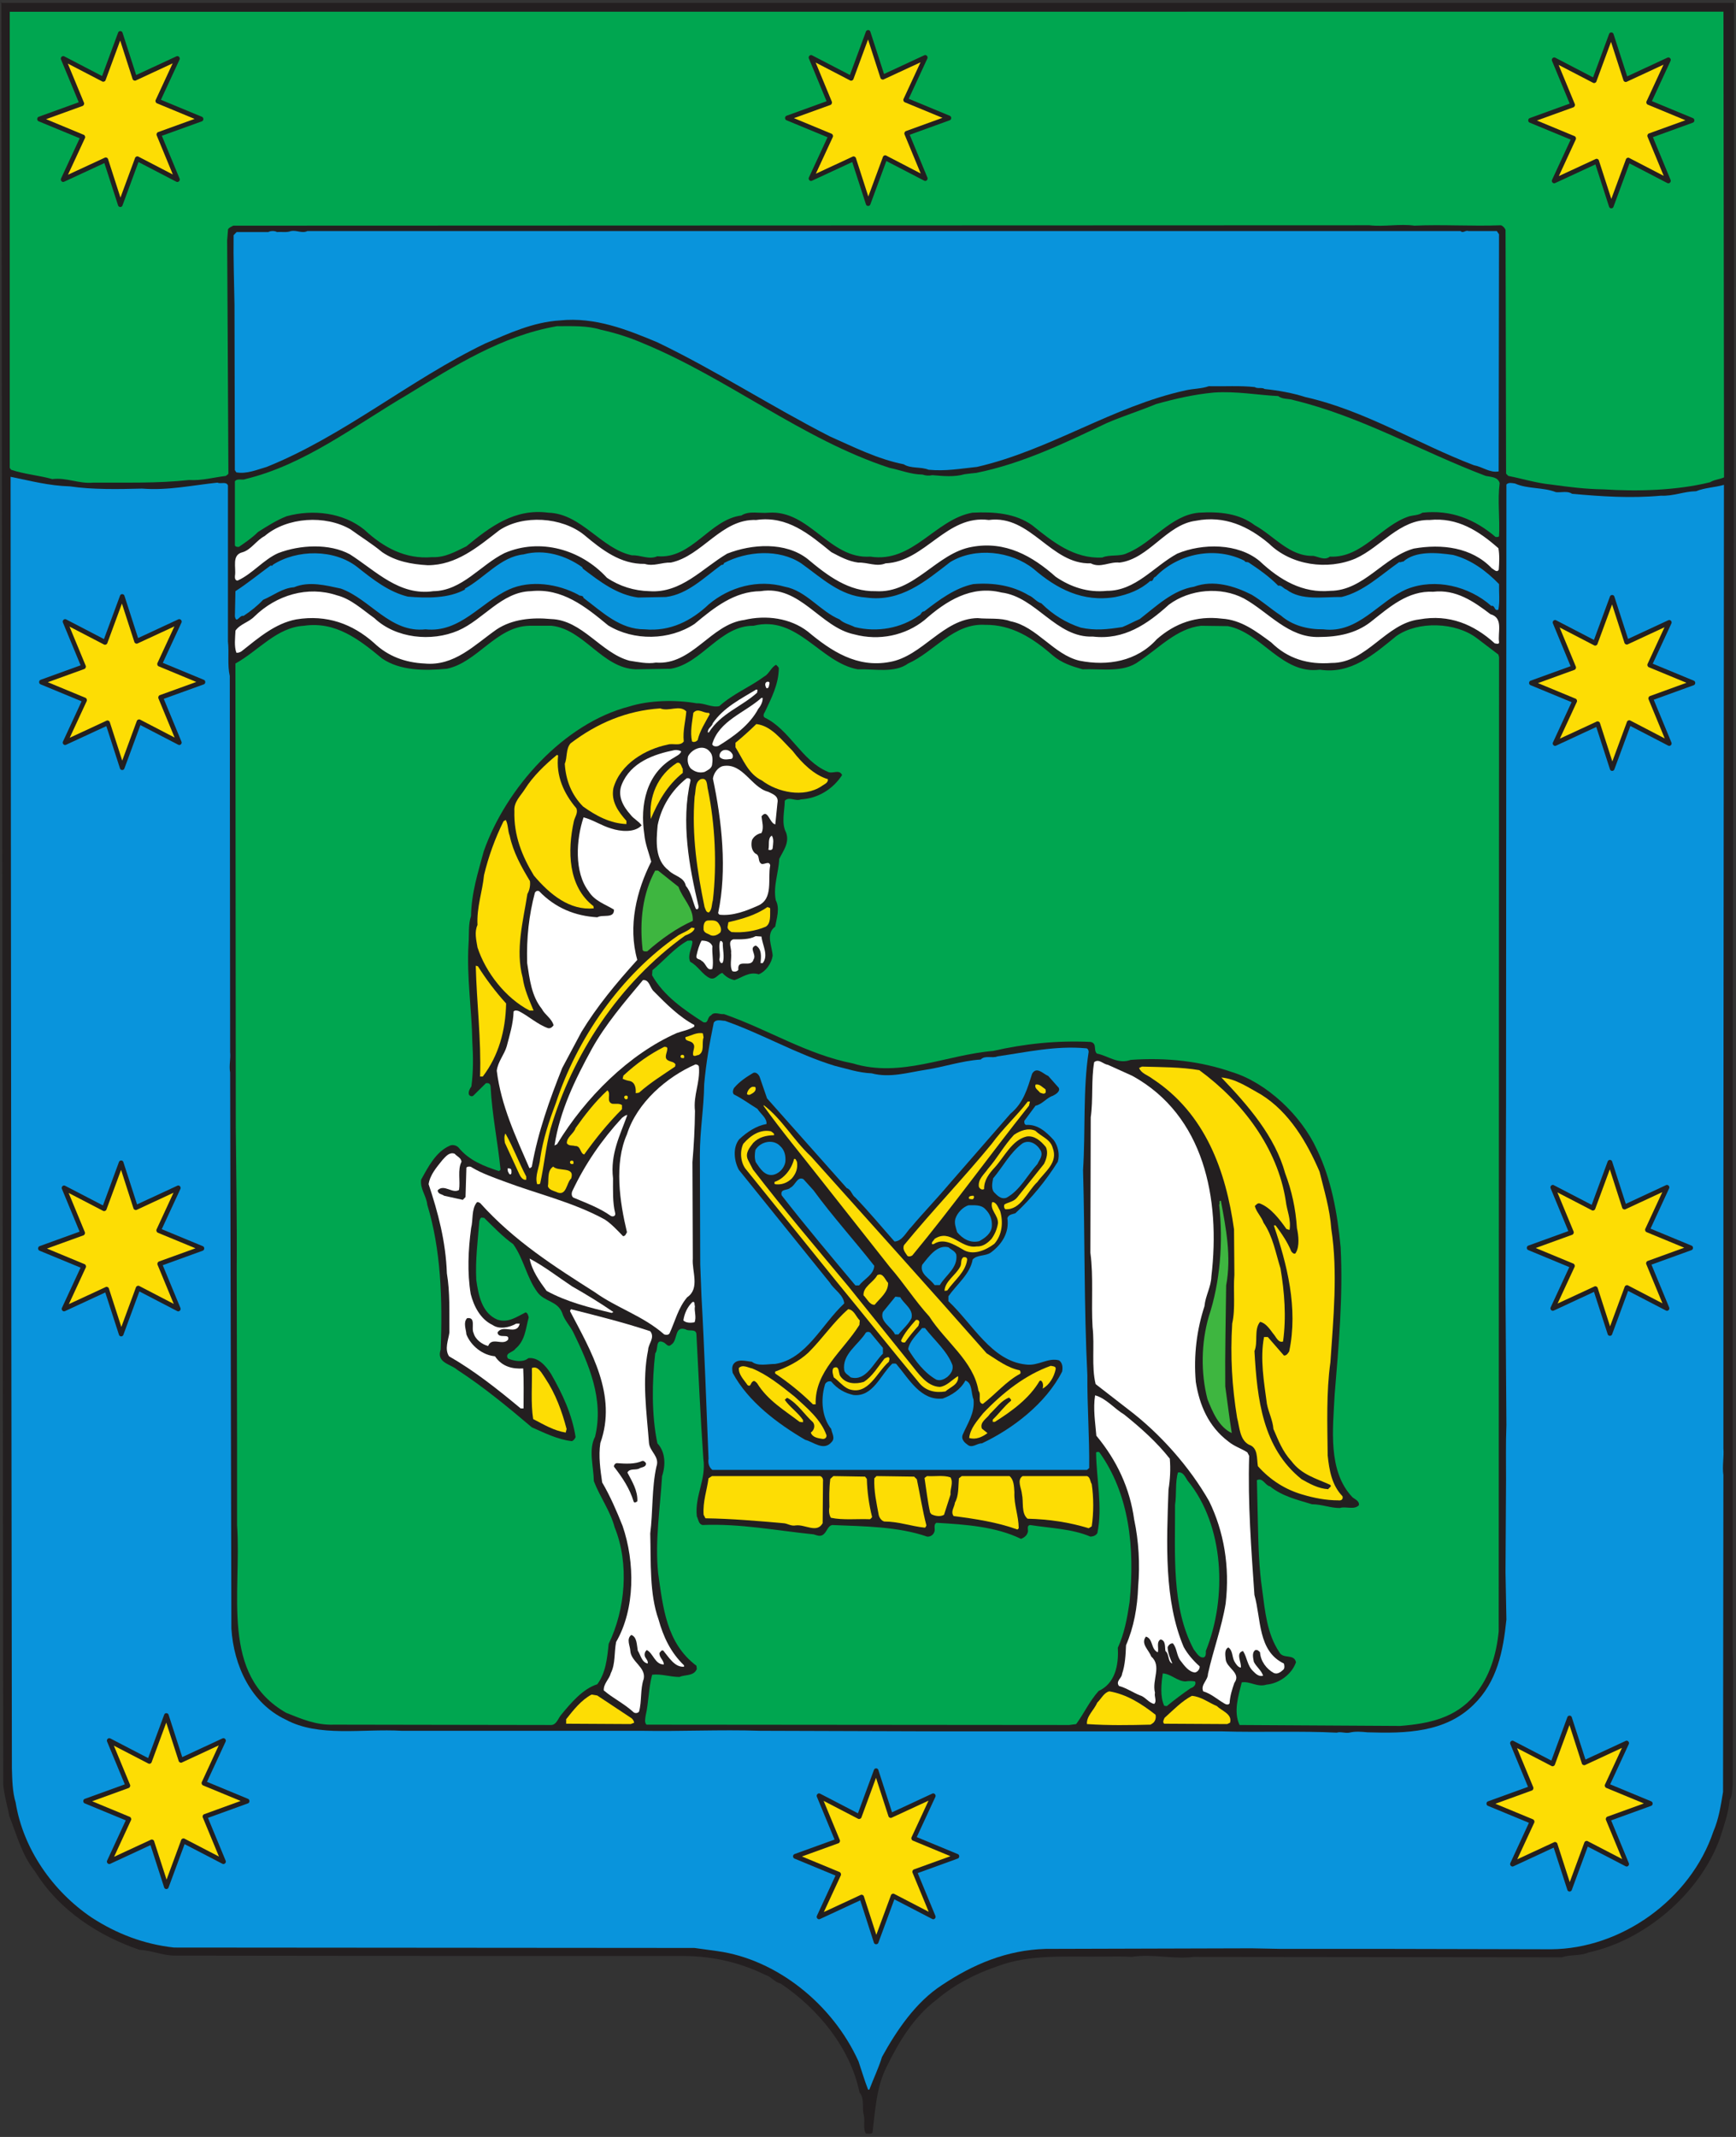 <svg width="39" height="48" viewBox="0 0 39 48" fill="none" xmlns="http://www.w3.org/2000/svg">
<rect x="0" y="0" width="39" height="48" fill="#333333" stroke="none"/>
<g clip-path="url(#clip0_2073_1069)">
<path fill-rule="evenodd" clip-rule="evenodd" d="M38.956 0.066L38.954 9.241V9.594L38.934 19.626L38.926 24.168V37.135C38.942 37.32 38.93 37.492 38.934 37.668L38.926 40.078C38.914 40.199 38.922 40.33 38.857 40.438C38.828 40.741 38.727 41.01 38.642 41.286C38.182 42.554 36.935 43.587 35.688 43.856C35.505 43.94 35.278 43.897 35.091 43.965L26.816 43.956C26.361 44.015 25.894 43.881 25.422 43.956C25.224 43.94 25.012 43.948 24.809 43.948C23.997 43.96 23.148 43.885 22.408 44.166C21.917 44.334 21.45 44.569 21.035 44.922C20.507 45.325 20.182 45.887 19.914 46.433C19.691 46.874 19.662 47.398 19.601 47.906C19.565 47.944 19.504 47.919 19.455 47.927C19.378 47.814 19.439 47.642 19.406 47.512C19.361 47.348 19.427 47.134 19.309 47C19.106 46.009 18.387 45.123 17.534 44.552C17.404 44.527 17.318 44.393 17.192 44.359C16.636 44.086 16.026 43.94 15.36 43.935H10.981L3.933 43.927C3.648 43.927 3.413 43.809 3.132 43.797C2.239 43.49 1.341 42.932 0.785 42.034C0.488 41.664 0.378 41.215 0.208 40.791C0.167 40.556 0.094 40.334 0.073 40.086L0.031 0.066C0.047 0.016 -0.002 0.087 0.031 0.066H38.956Z" fill="#231F20"/>
<path fill-rule="evenodd" clip-rule="evenodd" d="M38.731 10.723C38.629 10.769 38.511 10.773 38.418 10.832C37.674 11.017 36.781 11.042 36.029 10.992C35.631 10.988 35.229 10.937 34.839 10.883C34.506 10.849 34.201 10.752 33.884 10.69L33.835 10.639L33.823 5.17C33.811 5.123 33.762 5.073 33.718 5.06C33.08 5.086 32.389 5.039 31.776 5.069C31.447 5.023 31.093 5.098 30.764 5.06L5.241 5.069C5.2 5.09 5.155 5.106 5.123 5.149L5.103 5.4L5.115 7.508L5.131 10.622C5.135 10.66 5.094 10.668 5.074 10.69C4.798 10.723 4.542 10.799 4.245 10.782C3.526 10.861 2.827 10.836 2.092 10.841C1.763 10.87 1.507 10.723 1.174 10.761C0.874 10.677 0.544 10.652 0.248 10.551L0.219 10.509L0.219 0.264L38.718 0.262L38.731 10.723Z" fill="#00A650"/>
<path fill-rule="evenodd" clip-rule="evenodd" d="M6.536 5.19C6.67 5.165 6.784 5.249 6.905 5.19H32.811C32.872 5.249 32.921 5.161 32.994 5.19H33.627L33.676 5.262L33.668 10.589C33.473 10.627 33.303 10.484 33.112 10.45C31.836 9.963 30.666 9.22 29.322 8.918C29.033 8.826 28.728 8.771 28.411 8.738C28.351 8.695 28.253 8.738 28.188 8.695C27.859 8.658 27.497 8.683 27.156 8.675C26.994 8.733 26.807 8.729 26.64 8.767C24.991 9.128 23.594 10.11 21.948 10.488C21.578 10.526 21.245 10.589 20.86 10.551C20.685 10.48 20.461 10.53 20.303 10.429C19.714 10.312 19.186 10.043 18.646 9.804C17.337 9.136 16.086 8.322 14.766 7.688C14.083 7.403 13.369 7.117 12.581 7.197C11.975 7.235 11.431 7.487 10.895 7.718C9.213 8.528 7.718 9.795 5.991 10.488C5.772 10.551 5.541 10.652 5.309 10.61L5.276 10.559L5.268 6.844C5.26 6.32 5.24 5.82 5.248 5.283L5.317 5.212H6.028C6.081 5.182 6.17 5.182 6.223 5.212C6.329 5.203 6.442 5.228 6.536 5.19Z" fill="#0994DC"/>
<path fill-rule="evenodd" clip-rule="evenodd" d="M13.499 7.407C13.825 7.478 14.141 7.579 14.442 7.709C16.351 8.494 18.021 9.867 19.983 10.509C20.231 10.559 20.458 10.656 20.723 10.66C20.8 10.685 20.865 10.69 20.946 10.673C21.19 10.694 21.437 10.719 21.669 10.652C21.754 10.639 21.844 10.631 21.933 10.622C22.973 10.412 23.92 9.951 24.866 9.502C25.228 9.346 25.605 9.229 25.967 9.078C26.389 8.96 26.82 8.859 27.275 8.817C27.779 8.784 28.238 8.872 28.717 8.897C28.815 8.977 28.953 8.947 29.067 8.989C30.582 9.355 31.934 10.144 33.377 10.69C33.495 10.715 33.653 10.71 33.69 10.853C33.641 11.239 33.697 11.642 33.677 12.033C33.673 12.075 33.628 12.058 33.6 12.062C33.137 11.668 32.605 11.445 31.955 11.516C31.869 11.575 31.76 11.571 31.663 11.596C31.025 11.798 30.606 12.541 29.875 12.503C29.761 12.595 29.623 12.507 29.505 12.486C28.969 12.503 28.624 12.037 28.189 11.798C27.84 11.533 27.401 11.487 26.934 11.516C26.3 11.571 25.89 12.196 25.325 12.423C25.154 12.511 24.931 12.448 24.761 12.524C24.127 12.553 23.655 12.175 23.188 11.798C22.811 11.529 22.327 11.491 21.844 11.516C21.007 11.668 20.507 12.654 19.552 12.503C18.634 12.566 18.192 11.453 17.27 11.516C17.066 11.537 16.827 11.466 16.656 11.579C15.941 11.668 15.547 12.562 14.767 12.495C14.576 12.579 14.393 12.465 14.198 12.474C13.504 12.327 13.065 11.537 12.317 11.516C11.562 11.416 11.013 11.831 10.477 12.272C10.233 12.389 10.002 12.528 9.705 12.515C9.108 12.566 8.613 12.297 8.186 11.899C7.715 11.516 7.032 11.432 6.439 11.596C6.212 11.684 6.004 11.819 5.797 11.949C5.663 12.083 5.513 12.184 5.367 12.284C5.334 12.284 5.298 12.289 5.277 12.251V10.811C5.334 10.736 5.44 10.794 5.513 10.761C6.849 10.438 7.963 9.564 9.149 8.868C10.213 8.217 11.273 7.541 12.512 7.327C12.841 7.327 13.199 7.31 13.499 7.407Z" fill="#00A650"/>
<path fill-rule="evenodd" clip-rule="evenodd" d="M1.571 10.925C2.074 11 2.664 10.988 3.192 10.975C3.781 11.021 4.325 10.899 4.886 10.841C4.959 10.878 5.081 10.807 5.121 10.904V14.409C5.15 14.661 5.105 14.933 5.162 15.185L5.17 23.635C5.186 23.782 5.141 23.938 5.17 24.089L5.198 36.581C5.251 37.412 5.637 38.256 6.417 38.625C7.16 39.028 8.139 38.827 9.021 38.877H14.404C15.289 38.894 16.171 38.848 17.073 38.877L21.139 38.89H24.434H27.456C28.309 38.915 29.211 38.877 30.032 38.919C30.113 38.89 30.214 38.936 30.312 38.919C30.45 38.885 30.58 38.898 30.722 38.911C31.591 38.94 32.469 38.915 33.102 38.294C33.635 37.777 33.769 37.089 33.842 36.379L33.822 35.313L33.834 33.248C33.834 32.845 33.826 32.417 33.842 32.01L33.822 29.054L33.834 24.806L33.842 10.883C33.891 10.828 33.98 10.853 34.037 10.861C34.317 10.988 34.667 10.941 34.955 11.055C35.073 11.067 35.219 11.021 35.317 11.092C35.987 11.151 36.629 11.197 37.315 11.134C37.596 11.147 37.827 11.038 38.103 11.034C38.298 10.954 38.522 10.95 38.729 10.891L38.717 26.737V32.53C38.733 32.727 38.688 32.933 38.717 33.135L38.709 40.25C38.66 40.552 38.611 40.863 38.493 41.135C37.977 42.672 36.414 43.776 34.845 43.784L31.238 43.776H28.785L28.118 43.763L23.491 43.776C22.613 43.801 21.858 44.124 21.159 44.59C20.566 44.976 20.14 45.614 19.815 46.202C19.738 46.454 19.62 46.697 19.53 46.937H19.502C19.421 46.731 19.36 46.517 19.287 46.303C18.706 45.018 17.45 44.011 16.118 43.826L15.602 43.755L3.911 43.746C3.232 43.671 2.619 43.436 2.058 43.071C1.177 42.475 0.518 41.522 0.352 40.489C0.279 40.25 0.275 39.981 0.267 39.717L0.254 29.378L0.238 10.71C0.677 10.799 1.103 10.912 1.571 10.925Z" fill="#0994DC"/>
<path fill-rule="evenodd" clip-rule="evenodd" d="M8.585 12.402C8.886 12.608 9.239 12.675 9.609 12.696C10.251 12.696 10.73 12.289 11.217 11.911C11.754 11.554 12.619 11.613 13.119 12.012C13.525 12.352 13.939 12.675 14.483 12.666C14.683 12.729 14.869 12.629 15.069 12.637C15.779 12.49 16.206 11.647 16.99 11.68C17.689 11.579 18.18 11.999 18.676 12.402C18.867 12.503 19.058 12.608 19.281 12.637C19.492 12.629 19.691 12.738 19.895 12.654C20.784 12.616 21.264 11.554 22.214 11.68C23.157 11.554 23.604 12.683 24.505 12.654C24.721 12.767 24.924 12.612 25.151 12.637C25.814 12.553 26.203 11.781 26.866 11.697C27.511 11.571 28.048 11.823 28.511 12.213C29.011 12.7 29.823 12.813 30.453 12.545C31.021 12.289 31.444 11.663 32.118 11.68C32.744 11.617 33.219 11.924 33.662 12.314C33.69 12.461 33.682 12.641 33.67 12.797C33.629 12.872 33.56 12.788 33.516 12.767C33.061 12.289 32.386 12.213 31.761 12.322C31.082 12.511 30.635 13.267 29.888 13.271C29.267 13.33 28.75 13.028 28.3 12.604C27.812 12.196 27.012 12.2 26.447 12.436C25.923 12.721 25.509 13.275 24.867 13.271C24.436 13.317 24.05 13.183 23.717 12.956C23.189 12.486 22.584 12.146 21.836 12.284C21.036 12.423 20.545 13.334 19.671 13.279C19.07 13.292 18.595 12.935 18.14 12.553C17.644 12.167 16.892 12.217 16.336 12.436C15.775 12.767 15.304 13.33 14.589 13.279C14.248 13.271 13.919 13.17 13.634 12.977C13.05 12.339 12.131 12.079 11.335 12.423C10.795 12.688 10.381 13.271 9.735 13.279C8.971 13.389 8.447 12.826 7.862 12.452C7.399 12.2 6.736 12.238 6.253 12.423C5.924 12.566 5.668 12.893 5.339 13.04C5.282 13.044 5.274 12.981 5.278 12.939C5.311 12.746 5.193 12.461 5.457 12.402C5.644 12.343 5.766 12.133 5.945 12.041C6.448 11.613 7.309 11.562 7.874 11.89C8.11 12.062 8.358 12.213 8.585 12.402Z" fill="white"/>
<path fill-rule="evenodd" clip-rule="evenodd" d="M13.098 12.776C13.479 13.065 13.861 13.359 14.336 13.422L14.962 13.41C15.45 13.347 15.811 12.977 16.209 12.688C16.242 12.692 16.262 12.675 16.266 12.646C16.782 12.377 17.497 12.322 18 12.654C18.464 12.986 18.874 13.384 19.455 13.422C20.235 13.531 20.783 13.061 21.348 12.625C21.909 12.284 22.713 12.377 23.217 12.776C23.737 13.225 24.326 13.536 25.061 13.41C25.346 13.351 25.613 13.254 25.841 13.049C25.918 13.07 25.894 12.969 25.959 12.956C26.471 12.427 27.303 12.264 27.957 12.595C27.978 12.641 28.01 12.612 28.055 12.637C28.282 12.788 28.522 12.956 28.717 13.158C28.786 13.133 28.835 13.225 28.9 13.242C29.233 13.498 29.729 13.405 30.139 13.41C30.631 13.292 31.016 12.918 31.435 12.625C31.48 12.641 31.484 12.608 31.524 12.616C31.8 12.369 32.276 12.411 32.645 12.465C33.044 12.57 33.385 12.818 33.677 13.12C33.673 13.309 33.697 13.515 33.661 13.695C33.563 13.737 33.592 13.586 33.503 13.611C33.003 13.166 32.247 12.982 31.614 13.229C30.972 13.498 30.521 14.236 29.729 14.136C29.371 14.14 29.03 14.048 28.774 13.825C28.555 13.682 28.347 13.494 28.12 13.359C27.742 13.166 27.263 13.015 26.824 13.179C26.353 13.254 25.983 13.611 25.605 13.905C25.467 13.964 25.358 14.027 25.215 14.085C24.886 14.136 24.61 14.169 24.281 14.098C23.956 13.993 23.651 13.808 23.395 13.552C23.286 13.523 23.213 13.41 23.111 13.372C22.75 13.153 22.315 13.082 21.864 13.12C21.45 13.208 21.096 13.477 20.763 13.733C20.698 13.729 20.698 13.808 20.645 13.825C20.243 14.111 19.707 14.211 19.203 14.085C19.089 14.027 18.951 14.002 18.862 13.913C18.427 13.733 18.11 13.267 17.631 13.179C17.026 13.007 16.392 13.183 15.925 13.573C15.535 13.943 15.059 14.19 14.483 14.136C13.93 14.14 13.532 13.749 13.11 13.431C13.101 13.363 13.024 13.397 12.992 13.359C12.541 13.116 11.919 13.019 11.432 13.242C10.802 13.531 10.335 14.22 9.559 14.136C8.771 14.224 8.32 13.46 7.658 13.221C7.321 13.149 6.943 13.049 6.606 13.191C6.346 13.208 6.143 13.376 5.911 13.473C5.789 13.603 5.627 13.733 5.472 13.834C5.379 13.808 5.314 14.023 5.277 13.846L5.289 13.279C5.558 13.107 5.822 12.889 6.078 12.704C6.094 12.704 6.131 12.717 6.127 12.688C6.667 12.339 7.503 12.327 8.028 12.738C8.381 13.019 8.735 13.296 9.161 13.401C9.588 13.439 10.079 13.443 10.445 13.242V13.221C10.892 12.977 11.245 12.507 11.761 12.453C12.228 12.327 12.707 12.477 13.077 12.738L13.098 12.776Z" fill="#0994DC"/>
<path fill-rule="evenodd" clip-rule="evenodd" d="M8.41 13.884C8.893 14.341 9.694 14.421 10.291 14.165C10.856 13.922 11.27 13.292 11.928 13.279C12.627 13.204 13.151 13.624 13.663 14.048C14.239 14.4 15.04 14.388 15.604 14.014C16.047 13.645 16.498 13.284 17.087 13.279C17.977 13.133 18.424 14.09 19.191 14.249C19.752 14.4 20.341 14.274 20.772 13.926C21.255 13.498 21.82 13.141 22.498 13.309C23.278 13.405 23.725 14.333 24.554 14.299C25.253 14.379 25.772 14.023 26.26 13.582C26.727 13.233 27.426 13.17 27.946 13.443C28.498 13.749 28.945 14.329 29.632 14.308C30.058 14.308 30.456 14.228 30.785 13.976C31.212 13.64 31.626 13.263 32.199 13.292C32.703 13.233 33.105 13.506 33.483 13.796C33.783 13.88 33.641 14.203 33.678 14.43C33.674 14.48 33.609 14.455 33.58 14.451C33.113 14.027 32.561 13.791 31.886 13.913C31.13 14.002 30.704 14.896 29.916 14.891C29.384 14.933 28.929 14.795 28.559 14.43C28.218 14.178 27.881 13.922 27.45 13.896C26.873 13.825 26.394 14.002 25.988 14.358C25.541 14.854 24.887 14.967 24.253 14.841C23.672 14.707 23.29 14.069 22.701 13.955C22.482 13.871 22.194 13.909 21.962 13.884C21.186 13.896 20.723 14.745 19.983 14.87C19.252 15.005 18.675 14.627 18.148 14.186C17.757 13.884 17.213 13.808 16.718 13.926C15.966 14.023 15.552 14.946 14.735 14.883C14.544 14.917 14.333 14.87 14.142 14.841C13.5 14.669 13.082 13.926 12.379 13.905C11.944 13.863 11.505 13.909 11.16 14.136C10.656 14.488 10.21 14.967 9.539 14.904C9.105 14.883 8.719 14.745 8.398 14.438C7.918 14.014 7.342 13.8 6.655 13.913C6.184 14.002 5.81 14.325 5.424 14.631C5.392 14.652 5.343 14.669 5.31 14.661C5.258 14.514 5.282 14.337 5.29 14.165C5.396 14.014 5.587 13.98 5.717 13.846C6.208 13.367 6.911 13.153 7.569 13.372C7.886 13.452 8.138 13.691 8.41 13.884Z" fill="white"/>
<path fill-rule="evenodd" clip-rule="evenodd" d="M19.268 15.034C19.646 15.022 20.096 15.126 20.401 14.904C20.986 14.644 21.421 13.993 22.128 14.035C22.729 14.027 23.204 14.333 23.647 14.719C23.846 14.891 24.082 14.967 24.321 15.034C24.748 15.017 25.239 15.118 25.589 14.854C26.04 14.556 26.434 14.119 26.982 14.056L27.584 14.064C28.347 14.211 28.798 15.156 29.651 15.042C30.346 15.152 30.862 14.702 31.369 14.287C31.861 13.943 32.702 13.972 33.181 14.337L33.661 14.702L33.677 14.761L33.669 36.644C33.616 37.173 33.466 37.664 33.133 38.071C32.698 38.596 32.088 38.718 31.455 38.768L27.848 38.747C27.705 38.449 27.823 38.084 27.896 37.79C28.079 37.756 28.245 37.907 28.453 37.84C28.729 37.815 29.017 37.618 29.115 37.337C29.07 37.135 28.822 37.278 28.737 37.106C28.465 36.698 28.42 36.199 28.355 35.703C28.282 35.212 28.27 34.692 28.258 34.176L28.237 33.248C28.372 33.181 28.424 33.37 28.53 33.386C28.81 33.613 29.151 33.689 29.476 33.789C29.696 33.789 29.883 33.873 30.102 33.873C30.228 33.827 30.423 33.924 30.528 33.81C30.545 33.714 30.435 33.676 30.382 33.63C29.826 33.042 29.944 32.102 29.984 31.321C30.073 30.238 30.175 29.113 30.118 28.017C30.045 27.237 29.907 26.485 29.582 25.814C29.229 25.046 28.449 24.315 27.673 24.08C26.974 23.837 26.206 23.749 25.402 23.807C25.113 23.912 24.894 23.715 24.642 23.665C24.557 23.585 24.654 23.442 24.504 23.404C23.744 23.366 23.017 23.446 22.31 23.606C21.258 23.694 20.235 24.215 19.162 23.887C18.13 23.686 17.245 23.119 16.266 22.779C16.168 22.791 16.046 22.712 15.973 22.808C15.88 22.846 15.924 23.001 15.798 22.959C15.376 22.686 14.913 22.376 14.649 21.906L14.657 21.793C14.917 21.578 15.156 21.289 15.449 21.129C15.486 21.137 15.559 21.1 15.555 21.167C15.538 21.314 15.441 21.461 15.506 21.604C15.685 21.696 15.778 21.897 15.953 21.973C16.079 22.015 16.136 21.868 16.229 21.855C16.306 21.939 16.395 21.994 16.501 22.015C16.676 21.956 16.83 21.818 17.046 21.885C17.208 21.818 17.33 21.642 17.358 21.469C17.35 21.264 17.192 20.974 17.415 20.814C17.448 20.63 17.525 20.399 17.428 20.222C17.366 19.899 17.492 19.61 17.505 19.295C17.594 19.11 17.744 18.93 17.659 18.699C17.549 18.493 17.627 18.216 17.631 17.985C17.732 17.884 17.866 18.006 17.992 17.956C18.366 17.935 18.703 17.737 18.918 17.41C18.853 17.263 18.691 17.401 18.585 17.33C18.012 17.087 17.74 16.39 17.184 16.121C17.131 16.092 17.159 16.025 17.184 15.991C17.33 15.681 17.492 15.374 17.497 15.005C17.484 14.975 17.456 14.954 17.436 14.933C17.326 14.984 17.281 15.135 17.171 15.194C16.843 15.437 16.473 15.58 16.16 15.861C15.989 15.899 15.831 15.79 15.652 15.798C15.173 15.714 14.588 15.727 14.133 15.87C12.674 16.247 11.37 17.691 10.867 19.123C10.741 19.593 10.59 20.055 10.582 20.575C10.517 20.764 10.542 20.991 10.526 21.201C10.481 21.952 10.599 22.666 10.611 23.404C10.631 23.723 10.635 24.067 10.59 24.403C10.554 24.454 10.517 24.521 10.534 24.584C10.554 24.626 10.611 24.638 10.639 24.605L10.915 24.332C10.972 24.319 11.017 24.34 11.021 24.403C11.054 25.046 11.184 25.654 11.245 26.276L11.208 26.305C10.879 26.196 10.538 26.07 10.298 25.772C10.249 25.726 10.176 25.709 10.115 25.73C9.794 25.864 9.616 26.217 9.461 26.498C9.433 26.704 9.579 26.859 9.599 27.061C9.904 28.06 9.945 29.18 9.9 30.314C9.798 30.612 10.123 30.637 10.27 30.767C10.851 31.145 11.403 31.598 11.947 32.06C12.236 32.186 12.52 32.333 12.845 32.371C12.882 32.362 12.918 32.316 12.931 32.278C12.849 31.762 12.634 31.304 12.378 30.859C12.26 30.675 12.089 30.482 11.87 30.507C11.748 30.612 11.541 30.57 11.411 30.515C11.334 30.385 11.525 30.381 11.578 30.297C11.801 30.112 11.809 29.84 11.878 29.592C11.866 29.55 11.858 29.495 11.809 29.478C11.614 29.575 11.419 29.722 11.175 29.642C10.826 29.495 10.749 29.096 10.7 28.752C10.676 28.307 10.733 27.871 10.769 27.426C10.781 27.396 10.793 27.329 10.846 27.354H10.875C11.09 27.564 11.297 27.782 11.529 27.946C11.769 28.282 11.829 28.693 12.073 29.025C12.232 29.243 12.524 29.218 12.63 29.491C12.678 29.655 12.809 29.781 12.882 29.932C13.223 30.637 13.572 31.422 13.369 32.27C13.215 32.564 13.336 32.941 13.341 33.269C13.475 33.622 13.71 33.936 13.808 34.306C14.141 35.124 14.048 36.153 13.674 36.925C13.641 37.248 13.609 37.576 13.418 37.832C13.097 37.932 12.829 38.247 12.601 38.525C12.536 38.604 12.5 38.747 12.378 38.747L7.503 38.739C7.101 38.755 6.768 38.608 6.431 38.474C4.936 37.626 5.431 35.788 5.326 34.255C5.326 33.626 5.326 33.017 5.326 32.4L5.318 28.5C5.326 27.417 5.305 26.355 5.297 25.297L5.289 14.904C5.801 14.623 6.215 14.09 6.829 14.056C7.54 13.951 8.072 14.367 8.584 14.791C8.99 15.068 9.538 15.068 10.038 15.022C10.725 14.879 11.147 14.073 11.89 14.056H12.394C13.121 14.136 13.528 15.005 14.279 15.034L15.067 15.022C15.77 14.904 16.176 14.048 16.928 14.056C17.915 13.808 18.423 14.879 19.268 15.034Z" fill="#00A650"/>
<path fill-rule="evenodd" clip-rule="evenodd" d="M17.288 15.345C17.276 15.387 17.28 15.471 17.219 15.458C17.198 15.42 17.178 15.374 17.203 15.336C17.219 15.307 17.288 15.299 17.288 15.345Z" fill="white"/>
<path fill-rule="evenodd" clip-rule="evenodd" d="M17.009 15.559C16.655 15.878 16.196 16.021 15.924 16.453H15.904C15.888 16.361 15.997 16.323 16.014 16.243C16.261 15.886 16.647 15.697 16.989 15.488L17.017 15.496L17.009 15.559Z" fill="white"/>
<path fill-rule="evenodd" clip-rule="evenodd" d="M17.134 15.676C17.138 15.76 17.093 15.853 17.036 15.92C16.841 16.289 16.467 16.554 16.138 16.755C16.094 16.772 16.02 16.772 16 16.717C16.15 16.189 16.731 16.012 17.105 15.676H17.134Z" fill="white"/>
<path fill-rule="evenodd" clip-rule="evenodd" d="M15.418 15.979C15.401 16.205 15.336 16.411 15.361 16.654C15.283 16.768 15.113 16.688 14.999 16.726C14.504 16.827 13.935 17.154 13.78 17.704C13.723 18.002 13.89 18.233 14.073 18.438V18.51C13.711 18.497 13.39 18.325 13.098 18.115C12.838 17.851 12.712 17.527 12.688 17.158C12.749 17.011 12.708 16.823 12.818 16.697C13.415 16.243 14.077 15.962 14.833 15.912C15.028 15.991 15.263 15.823 15.418 15.979Z" fill="#FDDD04"/>
<path fill-rule="evenodd" clip-rule="evenodd" d="M15.945 16.041C15.844 16.23 15.722 16.415 15.673 16.625C15.641 16.659 15.588 16.68 15.547 16.654C15.499 16.44 15.551 16.218 15.576 16.012C15.681 15.89 15.803 16.025 15.925 16.012L15.945 16.041Z" fill="#FDDD04"/>
<path fill-rule="evenodd" clip-rule="evenodd" d="M17.808 16.869C18.019 17.145 18.291 17.41 18.599 17.502C18.608 17.59 18.506 17.62 18.453 17.662C18.055 17.922 17.47 17.8 17.117 17.532C16.808 17.385 16.69 17.049 16.523 16.785V16.684C16.682 16.554 16.845 16.407 16.991 16.264C17.328 16.302 17.559 16.621 17.808 16.869Z" fill="#FDDD04"/>
<path fill-rule="evenodd" clip-rule="evenodd" d="M15.947 16.885C16.02 16.961 16.012 17.087 15.996 17.188C15.975 17.271 15.894 17.301 15.829 17.339C15.711 17.372 15.601 17.334 15.516 17.259C15.455 17.188 15.435 17.082 15.459 16.986C15.549 16.818 15.809 16.709 15.947 16.885Z" fill="white"/>
<path fill-rule="evenodd" clip-rule="evenodd" d="M15.304 16.877C15.283 16.948 15.194 16.982 15.137 17.02C14.52 17.372 14.374 18.078 14.475 18.741C14.495 18.959 14.576 19.152 14.63 19.354C14.304 19.996 14.101 20.802 14.317 21.561C13.845 22.082 13.407 22.611 13.061 23.182L12.631 23.988C12.347 24.701 12.086 25.428 11.948 26.204C11.932 26.221 11.916 26.246 11.891 26.234C11.587 25.532 11.258 24.84 11.16 24.051C11.185 23.845 11.327 23.694 11.383 23.505C11.449 23.249 11.53 22.997 11.538 22.72C11.566 22.686 11.623 22.699 11.656 22.712C11.879 22.825 12.074 23.01 12.31 23.094C12.367 23.106 12.403 23.073 12.436 23.031C12.403 22.884 12.237 22.791 12.172 22.661C11.94 22.372 11.899 21.998 11.843 21.633C11.826 21.062 11.883 20.558 12.017 20.05C12.038 20.017 12.078 19.996 12.115 20.021C12.476 20.395 12.919 20.575 13.419 20.604C13.537 20.533 13.801 20.642 13.793 20.432C13.598 20.311 13.362 20.243 13.224 20.021C12.895 19.593 12.944 18.85 13.11 18.359C13.329 18.417 13.516 18.548 13.732 18.61C13.935 18.677 14.256 18.711 14.414 18.539C14.353 18.447 14.231 18.392 14.162 18.296C14 18.115 13.866 17.88 13.967 17.624C14.17 17.12 14.694 16.94 15.157 16.848C15.21 16.843 15.259 16.852 15.304 16.877Z" fill="white"/>
<path fill-rule="evenodd" clip-rule="evenodd" d="M16.462 16.957C16.47 17.007 16.458 17.053 16.405 17.049C16.316 17.062 16.234 17.07 16.17 17.007C16.145 16.931 16.206 16.86 16.267 16.848C16.352 16.831 16.43 16.881 16.462 16.957Z" fill="white"/>
<path fill-rule="evenodd" clip-rule="evenodd" d="M12.539 16.969C12.486 17.435 12.669 17.826 12.949 18.157C12.99 18.266 12.913 18.35 12.892 18.447C12.746 19.11 12.758 19.908 13.331 20.353L13.339 20.403C12.803 20.457 12.352 20.092 11.995 19.668C11.731 19.236 11.54 18.77 11.556 18.216C11.54 18.014 11.694 17.88 11.792 17.725C11.974 17.435 12.246 17.175 12.511 16.957L12.539 16.969Z" fill="#FDDD04"/>
<path fill-rule="evenodd" clip-rule="evenodd" d="M15.339 17.271V17.36C14.986 17.641 14.779 18.019 14.62 18.396C14.572 17.901 14.771 17.414 15.206 17.137C15.295 17.108 15.307 17.221 15.339 17.271Z" fill="#FDDD04"/>
<path fill-rule="evenodd" clip-rule="evenodd" d="M17.255 17.784C17.356 17.834 17.498 17.876 17.466 18.035L17.417 18.518C17.283 18.489 17.251 18.153 17.108 18.337C17.12 18.455 17.165 18.598 17.108 18.711C17.023 18.728 16.934 18.783 16.893 18.871C16.869 18.98 16.881 19.102 16.97 19.173C17.084 19.215 17.011 19.349 17.108 19.404C17.173 19.425 17.279 19.328 17.303 19.437C17.242 19.752 17.381 20.189 17.027 20.344C16.759 20.462 16.466 20.579 16.162 20.546L16.133 20.512C16.34 19.538 16.215 18.43 16.016 17.49C16.032 17.372 16.121 17.238 16.239 17.208C16.686 17.125 16.877 17.687 17.255 17.784Z" fill="white"/>
<path fill-rule="evenodd" clip-rule="evenodd" d="M15.513 17.532C15.294 18.468 15.485 19.475 15.692 20.353C15.704 20.39 15.671 20.453 15.631 20.411C15.558 20.244 15.533 20.046 15.408 19.899C15.367 19.694 15.147 19.681 15.026 19.555C14.709 19.316 14.741 18.904 14.774 18.539C14.855 18.128 15.082 17.754 15.428 17.481C15.473 17.477 15.509 17.481 15.513 17.532Z" fill="white"/>
<path fill-rule="evenodd" clip-rule="evenodd" d="M15.905 17.741C16.064 18.518 16.109 19.416 16.015 20.222C15.987 20.311 15.999 20.432 15.926 20.495C15.857 20.495 15.853 20.424 15.828 20.373C15.666 19.584 15.536 18.77 15.605 17.893C15.637 17.759 15.609 17.565 15.743 17.502C15.905 17.456 15.877 17.654 15.905 17.741Z" fill="#FDDD04"/>
<path fill-rule="evenodd" clip-rule="evenodd" d="M11.45 18.77C11.528 19.14 11.71 19.467 11.905 19.79C11.918 19.887 11.897 19.996 11.848 20.08C11.755 20.684 11.572 21.339 11.743 21.964C11.78 22.229 11.889 22.46 11.987 22.699H11.897C11.361 22.422 10.91 21.843 10.727 21.28C10.699 21.112 10.654 20.936 10.727 20.777C10.707 20.373 10.837 20.034 10.874 19.656C10.975 19.236 11.121 18.833 11.312 18.447L11.361 18.417C11.418 18.514 11.406 18.661 11.45 18.77Z" fill="#FDDD04"/>
<path fill-rule="evenodd" clip-rule="evenodd" d="M17.359 19.043C17.359 19.097 17.294 19.102 17.262 19.085C17.29 18.98 17.241 18.825 17.339 18.77C17.392 18.846 17.367 18.959 17.359 19.043Z" fill="white"/>
<path fill-rule="evenodd" clip-rule="evenodd" d="M15.243 19.92C15.332 20.185 15.58 20.39 15.564 20.684C15.198 20.848 14.861 21.087 14.54 21.369C14.499 21.369 14.435 21.381 14.435 21.318C14.365 20.688 14.438 20.067 14.719 19.555H14.784L15.243 19.92Z" fill="#3EB640"/>
<path fill-rule="evenodd" clip-rule="evenodd" d="M17.302 20.411C17.298 20.558 17.323 20.739 17.205 20.814C16.974 20.915 16.689 20.957 16.433 20.936C16.393 20.907 16.352 20.882 16.344 20.827L16.364 20.714C16.673 20.642 16.977 20.558 17.242 20.373C17.258 20.39 17.298 20.378 17.302 20.411Z" fill="#FDDD04"/>
<path fill-rule="evenodd" clip-rule="evenodd" d="M16.139 20.735C16.18 20.793 16.224 20.877 16.18 20.949C16.119 20.999 16.045 21.037 15.964 21.007C15.911 20.97 15.826 20.965 15.806 20.886C15.802 20.798 15.806 20.688 15.903 20.676C15.989 20.676 16.082 20.659 16.139 20.735Z" fill="#FDDD04"/>
<path fill-rule="evenodd" clip-rule="evenodd" d="M15.605 20.848C15.589 20.936 15.471 20.982 15.39 21.016C13.899 22.09 12.859 23.69 12.367 25.36C12.261 25.755 12.225 26.179 12.136 26.578C12.123 26.611 12.091 26.595 12.067 26.599C12.01 26.406 12.123 26.212 12.136 26.015C12.201 25.583 12.335 25.18 12.485 24.785C12.96 23.333 13.939 21.906 15.243 21.007C15.341 20.949 15.451 20.915 15.536 20.835L15.605 20.848Z" fill="#FDDD04"/>
<path fill-rule="evenodd" clip-rule="evenodd" d="M17.107 21.037C17.127 21.23 17.273 21.457 17.135 21.633H17.086C17.098 21.507 17.123 21.314 16.977 21.238C16.814 21.301 17.005 21.436 16.928 21.553C16.875 21.755 16.558 21.515 16.587 21.784C16.558 21.826 16.497 21.834 16.452 21.813C16.387 21.704 16.44 21.528 16.424 21.402C16.44 21.301 16.339 21.142 16.473 21.1C16.635 21.1 16.83 21.108 16.977 21.028L17.107 21.037Z" fill="white"/>
<path fill-rule="evenodd" clip-rule="evenodd" d="M16.004 21.251C15.992 21.427 16.036 21.591 16.004 21.763C15.874 21.818 15.866 21.633 15.76 21.582C15.727 21.536 15.63 21.557 15.646 21.469C15.671 21.352 15.707 21.226 15.76 21.129C15.857 21.125 15.963 21.154 16.004 21.251Z" fill="white"/>
<path fill-rule="evenodd" clip-rule="evenodd" d="M16.238 21.18C16.233 21.326 16.282 21.49 16.238 21.62C16.189 21.666 16.165 21.582 16.16 21.553C16.197 21.415 16.128 21.268 16.181 21.137C16.209 21.125 16.23 21.159 16.238 21.18Z" fill="white"/>
<path fill-rule="evenodd" clip-rule="evenodd" d="M10.736 21.704C10.919 21.994 11.13 22.275 11.37 22.54C11.358 23.144 11.204 23.711 10.846 24.181H10.785C10.813 23.35 10.708 22.514 10.688 21.692L10.736 21.704Z" fill="#FDDD04"/>
<path fill-rule="evenodd" clip-rule="evenodd" d="M14.687 22.267C14.968 22.552 15.264 22.846 15.597 23.022V23.06C15.475 23.136 15.337 23.157 15.207 23.203C14.131 23.677 13.152 24.651 12.514 25.701L12.457 25.73C12.579 24.945 12.92 24.248 13.294 23.564C13.598 23.014 14.029 22.51 14.444 22.015C14.59 21.998 14.598 22.187 14.687 22.267Z" fill="white"/>
<path fill-rule="evenodd" clip-rule="evenodd" d="M16.287 22.93C17.124 23.224 17.896 23.677 18.745 23.938C19.021 24.005 19.285 24.097 19.582 24.109C19.992 24.219 20.402 24.089 20.792 24.03C21.211 23.967 21.597 23.828 22.032 23.799C22.129 23.698 22.296 23.778 22.409 23.728C23.059 23.635 23.713 23.484 24.4 23.547C24.436 23.547 24.457 23.589 24.457 23.627C24.327 24.462 24.388 25.415 24.331 26.284C24.375 27.803 24.351 29.361 24.428 30.889C24.424 31.594 24.477 32.282 24.469 32.975L24.42 33.017H16.003C15.93 32.958 15.901 32.866 15.918 32.765C15.865 31.523 15.828 30.339 15.759 29.117L15.731 28.4L15.723 25.944C15.723 25.386 15.812 24.907 15.82 24.353C15.861 23.879 15.942 23.421 16.035 22.972C16.088 22.884 16.21 22.93 16.287 22.93Z" fill="#0994DC"/>
<path fill-rule="evenodd" clip-rule="evenodd" d="M15.806 23.303C15.758 23.429 15.839 23.623 15.693 23.698C15.652 23.698 15.611 23.736 15.575 23.707C15.547 23.618 15.632 23.522 15.575 23.446C15.526 23.362 15.38 23.404 15.4 23.295C15.526 23.266 15.648 23.182 15.79 23.211L15.806 23.303Z" fill="#FDDD04"/>
<path fill-rule="evenodd" clip-rule="evenodd" d="M14.992 23.555C14.992 23.652 14.894 23.774 15.028 23.828C15.077 23.853 15.138 23.849 15.175 23.908L15.166 23.958C14.894 24.143 14.614 24.315 14.358 24.542C14.334 24.546 14.309 24.554 14.281 24.554C14.289 24.45 14.273 24.315 14.151 24.282C14.094 24.273 14.037 24.256 13.988 24.231L14.005 24.16C14.293 23.891 14.598 23.677 14.922 23.514C14.955 23.514 14.992 23.514 14.992 23.555Z" fill="#FDDD04"/>
<path fill-rule="evenodd" clip-rule="evenodd" d="M15.37 23.727C15.374 23.749 15.37 23.778 15.341 23.765C15.321 23.77 15.305 23.765 15.293 23.749C15.268 23.677 15.374 23.681 15.37 23.727Z" fill="#FDDD04"/>
<path fill-rule="evenodd" clip-rule="evenodd" d="M25.443 24.168C27.051 25.058 27.421 26.918 27.214 28.672C27.206 28.912 27.08 29.105 27.059 29.34C26.889 29.86 26.812 30.436 26.864 31.04C26.946 31.556 27.145 32.039 27.596 32.379C27.726 32.488 27.884 32.534 28.022 32.623L28.063 32.702C28.03 33.777 28.112 34.809 28.181 35.825C28.335 36.367 28.254 37.085 28.843 37.366C28.855 37.404 28.863 37.467 28.835 37.5C28.774 37.555 28.705 37.614 28.619 37.58C28.449 37.488 28.319 37.311 28.307 37.114C28.278 37.081 28.246 37.051 28.201 37.064C28.116 37.123 28.156 37.252 28.168 37.328C28.221 37.437 28.339 37.521 28.376 37.639C28.286 37.668 28.213 37.601 28.152 37.538C28.018 37.412 28.018 37.227 27.925 37.085C27.75 37.131 27.896 37.337 27.876 37.458C27.815 37.454 27.762 37.374 27.73 37.316C27.677 37.215 27.697 37.076 27.596 37.005C27.502 37.051 27.527 37.177 27.535 37.265C27.547 37.467 27.896 37.576 27.73 37.802C27.681 37.945 27.632 38.092 27.624 38.256C27.604 38.306 27.535 38.285 27.506 38.264C27.348 38.172 27.206 38.042 27.031 37.991C26.966 37.844 27.137 37.744 27.137 37.601C27.255 37.064 27.445 36.564 27.535 36.018C27.632 35.183 27.494 34.398 27.165 33.722C26.726 32.95 26.06 32.198 25.345 31.657L24.614 31.09C24.516 30.696 24.594 30.226 24.545 29.81C24.512 29.26 24.569 28.685 24.496 28.14L24.504 25.096C24.561 24.697 24.512 24.252 24.581 23.858C24.691 23.774 24.781 23.904 24.886 23.916L25.443 24.168Z" fill="white"/>
<path fill-rule="evenodd" clip-rule="evenodd" d="M15.702 23.967C15.731 24.324 15.572 24.596 15.613 24.957C15.609 25.344 15.588 25.726 15.556 26.103L15.564 28.269C15.54 28.551 15.731 28.941 15.438 29.139C15.235 29.378 15.166 29.68 15.04 29.953C15.012 29.991 14.959 29.986 14.922 29.974C14.443 29.554 13.866 29.386 13.362 29.025C12.465 28.454 11.555 27.879 10.787 27.023C10.762 27.014 10.738 26.989 10.71 27.01C10.588 27.165 10.632 27.396 10.584 27.585C10.519 28.068 10.494 28.584 10.575 29.067C10.645 29.34 10.791 29.63 11.063 29.76C11.217 29.869 11.449 29.818 11.599 29.73H11.676C11.611 30.012 11.299 29.73 11.177 29.932C11.197 30.087 11.465 29.932 11.412 30.095C11.286 30.234 11.051 30.02 10.966 30.234C10.831 30.2 10.677 30.087 10.64 29.944C10.58 29.835 10.701 29.579 10.494 29.609C10.401 29.705 10.47 29.856 10.478 29.974C10.584 30.238 10.848 30.44 11.12 30.465C11.274 30.696 11.514 30.755 11.754 30.738C11.77 31.019 11.762 31.346 11.762 31.636H11.697C11.177 31.203 10.653 30.788 10.088 30.465C9.982 30.305 10.072 30.1 10.096 29.932C10.092 29.483 10.112 29.025 10.039 28.601C10.015 27.887 9.84 27.233 9.629 26.599C9.662 26.385 9.808 26.221 9.942 26.053C10.019 25.969 10.1 25.872 10.214 25.915C10.263 25.973 10.36 26.007 10.368 26.095C10.275 26.276 10.344 26.523 10.312 26.729C10.161 26.821 9.978 26.586 9.832 26.737C9.836 26.825 9.93 26.821 9.978 26.859L10.397 26.951L10.458 26.888L10.478 26.225C10.507 26.196 10.575 26.196 10.604 26.225C10.831 26.36 11.079 26.444 11.323 26.536C12.079 26.821 12.875 27.002 13.586 27.392C13.736 27.489 13.878 27.644 13.996 27.766C14.049 27.77 14.065 27.711 14.085 27.678C13.923 27.002 13.793 26.137 14.085 25.478C14.309 24.768 14.979 24.189 15.625 23.908C15.658 23.908 15.702 23.929 15.702 23.967Z" fill="white"/>
<path fill-rule="evenodd" clip-rule="evenodd" d="M26.943 24.038C27.918 24.752 28.702 25.793 28.885 26.972C28.909 27.191 29.01 27.392 28.97 27.627L28.901 27.606C28.746 27.388 28.547 27.123 28.3 27.031C28.251 27.019 28.222 27.061 28.19 27.09C28.226 27.229 28.34 27.329 28.385 27.463C28.596 27.77 28.657 28.139 28.767 28.492C28.856 29.021 28.901 29.583 28.824 30.133C28.714 30.171 28.665 30.02 28.6 29.953C28.531 29.86 28.433 29.713 28.308 29.692C28.166 29.864 28.267 30.146 28.182 30.347C28.243 31.43 28.365 32.526 29.242 33.227C29.429 33.332 29.616 33.437 29.839 33.45C29.855 33.416 29.937 33.386 29.876 33.349C29.571 33.21 29.238 33.126 29.01 32.816C28.811 32.602 28.718 32.35 28.608 32.098C28.592 31.896 28.499 31.728 28.462 31.535C28.397 31.053 28.304 30.519 28.397 30.032H28.482L28.844 30.448C28.901 30.452 28.933 30.402 28.962 30.356C29.169 29.378 28.909 28.387 28.62 27.535C28.616 27.518 28.645 27.526 28.657 27.526C28.795 27.711 28.925 27.9 29.01 28.11C29.035 28.144 29.092 28.194 29.116 28.131C29.197 27.992 29.173 27.749 29.136 27.585C29.108 27.149 29.019 26.741 28.872 26.355C28.645 25.528 28.044 24.836 27.438 24.202C27.771 24.235 28.044 24.428 28.328 24.584C28.97 24.983 29.364 25.667 29.644 26.317C29.746 26.737 29.876 27.149 29.908 27.606C30.059 28.572 29.953 29.625 29.888 30.599C29.794 31.267 29.819 31.997 29.827 32.694C29.863 33.03 29.92 33.361 30.16 33.609C30.18 33.68 30.128 33.71 30.071 33.701C29.786 33.701 29.518 33.647 29.262 33.571C28.885 33.462 28.543 33.252 28.259 32.933C28.23 32.757 28.267 32.517 28.056 32.45C27.849 32.337 27.849 32.06 27.792 31.846C27.678 31.149 27.637 30.461 27.682 29.73C27.759 29.39 27.702 28.991 27.731 28.635L27.723 27.614C27.54 26.305 27.081 25.012 25.89 24.231C25.789 24.151 25.639 24.114 25.59 23.988L25.655 23.958C26.09 23.971 26.532 23.967 26.943 24.038Z" fill="#FDDD04"/>
<path fill-rule="evenodd" clip-rule="evenodd" d="M23.784 24.433C23.829 24.517 23.711 24.584 23.654 24.613C23.516 24.655 23.415 24.806 23.264 24.836L23.012 25.176C23.008 25.213 23.012 25.259 23.053 25.268C23.313 25.251 23.504 25.423 23.675 25.612C23.768 25.742 23.813 25.927 23.764 26.095C23.508 26.506 23.167 26.926 22.809 27.253C22.744 27.275 22.655 27.279 22.631 27.363C22.679 27.682 22.509 27.954 22.253 28.139C22.131 28.219 21.952 28.181 21.851 28.291C21.794 28.618 21.497 28.845 21.306 29.117V29.227C21.859 29.747 22.273 30.565 23.041 30.649C23.321 30.692 23.541 30.486 23.793 30.557C23.874 30.616 23.878 30.721 23.861 30.809C23.496 31.527 22.744 32.098 22.058 32.421C21.944 32.417 21.834 32.547 21.725 32.442C21.656 32.396 21.591 32.316 21.627 32.228C21.733 31.976 21.903 31.745 21.871 31.434C21.81 31.292 21.851 31.065 21.688 31.01C21.578 31.216 21.375 31.342 21.18 31.414C20.689 31.468 20.425 30.981 20.145 30.649C20.124 30.616 20.084 30.633 20.047 30.629C19.775 30.889 19.612 31.384 19.17 31.334C18.983 31.292 18.812 31.2 18.674 31.032C18.605 31.01 18.536 31.057 18.528 31.12C18.434 31.443 18.467 31.842 18.674 32.098C18.686 32.19 18.771 32.303 18.682 32.392C18.503 32.602 18.276 32.388 18.089 32.341C17.48 31.984 16.813 31.493 16.46 30.838C16.448 30.767 16.44 30.712 16.472 30.649C16.562 30.507 16.761 30.578 16.89 30.587C17.029 30.696 17.244 30.637 17.415 30.637C18.113 30.528 18.459 29.751 18.966 29.277C18.95 29.084 18.735 28.966 18.645 28.815L16.598 26.276C16.492 26.078 16.456 25.78 16.606 25.591C16.789 25.423 16.988 25.289 17.22 25.247C17.232 25.113 17.086 25.02 17.016 24.907C16.842 24.802 16.671 24.672 16.488 24.584C16.448 24.542 16.468 24.483 16.488 24.441C16.618 24.286 16.768 24.193 16.919 24.101C16.988 24.067 17.057 24.147 17.073 24.21L17.232 24.672L19.023 26.687C19.129 26.725 19.129 26.838 19.218 26.901C19.531 27.228 19.803 27.556 20.096 27.887C20.27 27.879 20.356 27.678 20.47 27.564C20.734 27.249 21.042 26.93 21.314 26.607L22.7 25.016C22.996 24.773 23.082 24.445 23.187 24.118C23.289 23.942 23.439 24.126 23.549 24.168L23.784 24.433Z" fill="#231F20"/>
<path fill-rule="evenodd" clip-rule="evenodd" d="M23.481 24.462C23.498 24.479 23.489 24.508 23.494 24.534C23.465 24.592 23.4 24.554 23.364 24.542C23.323 24.487 23.23 24.441 23.266 24.361C23.36 24.345 23.412 24.42 23.481 24.462Z" fill="#FDDD04"/>
<path fill-rule="evenodd" clip-rule="evenodd" d="M16.976 24.441C16.988 24.525 16.895 24.563 16.842 24.592C16.818 24.592 16.793 24.596 16.781 24.571C16.789 24.504 16.838 24.437 16.899 24.412C16.927 24.416 16.972 24.399 16.976 24.441Z" fill="#FDDD04"/>
<path fill-rule="evenodd" clip-rule="evenodd" d="M13.758 24.794C13.831 24.798 13.917 24.781 13.973 24.823V24.915C13.657 25.23 13.377 25.579 13.125 25.931C13.031 25.915 13.052 25.734 12.921 25.742C12.86 25.721 12.779 25.747 12.734 25.68C12.73 25.537 12.893 25.465 12.93 25.339C13.137 25.046 13.368 24.748 13.645 24.492C13.742 24.563 13.604 24.748 13.758 24.794Z" fill="#FDDD04"/>
<path fill-rule="evenodd" clip-rule="evenodd" d="M14.102 24.643C14.11 24.668 14.094 24.689 14.073 24.693C14.045 24.693 14.033 24.68 14.024 24.655C14.012 24.596 14.11 24.596 14.102 24.643Z" fill="#FDDD04"/>
<path fill-rule="evenodd" clip-rule="evenodd" d="M23.117 24.836C22.236 25.944 21.403 27.102 20.497 28.198C20.469 28.219 20.42 28.232 20.387 28.211C20.343 28.14 20.266 28.068 20.31 27.967C20.936 27.203 21.651 26.46 22.28 25.692C22.524 25.356 22.845 25.062 23.089 24.743H23.138L23.117 24.836Z" fill="#FDDD04"/>
<path fill-rule="evenodd" clip-rule="evenodd" d="M18.216 25.973C19.545 27.459 20.849 28.903 22.165 30.398C22.405 30.549 22.632 30.725 22.909 30.78C22.925 30.801 22.937 30.838 22.917 30.859C22.612 31.019 22.36 31.321 22.08 31.535C21.95 31.51 22.055 31.321 21.982 31.241C21.873 30.574 21.235 30.133 20.877 29.571C20.552 29.214 20.308 28.824 19.992 28.462L18.432 26.485C18.005 25.94 17.558 25.403 17.156 24.844V24.823C17.571 25.138 17.823 25.608 18.216 25.973Z" fill="#FDDD04"/>
<path fill-rule="evenodd" clip-rule="evenodd" d="M14.093 25.046C13.931 25.499 13.707 25.919 13.772 26.469C13.772 26.733 13.76 27.01 13.821 27.253C13.833 27.317 13.768 27.337 13.723 27.312C13.463 27.128 13.171 27.023 12.882 26.901C12.83 26.867 12.838 26.784 12.866 26.737C13.142 26.154 13.516 25.604 13.975 25.108C14.012 25.083 14.049 25.046 14.093 25.046Z" fill="white"/>
<path fill-rule="evenodd" clip-rule="evenodd" d="M23.648 25.78C23.779 26.116 23.474 26.313 23.307 26.548C23.08 26.758 22.933 27.186 22.584 27.161C22.556 27.136 22.548 27.086 22.568 27.052C22.661 27.002 22.771 26.993 22.848 26.901L23.453 26.145C23.51 26.036 23.555 25.881 23.494 25.763C23.376 25.621 23.238 25.503 23.064 25.528C22.739 25.604 22.568 25.978 22.353 26.217C22.219 26.36 22.105 26.511 22.109 26.708C22.06 26.737 22.011 26.704 21.991 26.657C21.967 26.485 22.109 26.381 22.194 26.255C22.41 26.007 22.556 25.73 22.779 25.491C22.913 25.398 23.096 25.327 23.258 25.398C23.389 25.528 23.596 25.587 23.648 25.78Z" fill="#FDDD04"/>
<path fill-rule="evenodd" clip-rule="evenodd" d="M17.389 25.47V25.499C17.21 25.503 17.048 25.541 16.922 25.671C16.84 25.78 16.731 25.902 16.804 26.053L16.914 26.267C17.6 27.161 18.331 28.022 19.059 28.895L20.452 30.629C20.631 30.847 20.817 31.141 21.114 31.153C21.277 31.132 21.386 30.99 21.524 30.91C21.545 31.103 21.35 31.153 21.24 31.254C21.017 31.292 20.805 31.246 20.655 31.069C20.026 30.31 19.416 29.546 18.782 28.773L16.767 26.276C16.638 26.129 16.613 25.868 16.698 25.692C16.861 25.503 17.08 25.36 17.32 25.411C17.344 25.432 17.369 25.44 17.389 25.47Z" fill="#FDDD04"/>
<path fill-rule="evenodd" clip-rule="evenodd" d="M11.822 26.427V26.498C11.745 26.519 11.688 26.422 11.664 26.368L11.343 25.671C11.331 25.604 11.322 25.512 11.355 25.461C11.53 25.772 11.655 26.108 11.822 26.427Z" fill="#FDDD04"/>
<path fill-rule="evenodd" clip-rule="evenodd" d="M17.526 25.742C17.624 25.831 17.656 25.956 17.644 26.095C17.624 26.229 17.514 26.351 17.388 26.385C17.185 26.435 17.071 26.242 16.978 26.103C16.949 26.015 16.954 25.927 16.97 25.831C17.084 25.637 17.372 25.579 17.526 25.742Z" fill="#0994DC"/>
<path fill-rule="evenodd" clip-rule="evenodd" d="M23.384 25.852C23.433 25.969 23.347 26.053 23.307 26.145C23.079 26.397 22.917 26.733 22.616 26.901C22.506 26.947 22.421 26.872 22.352 26.8C22.259 26.725 22.291 26.569 22.311 26.468C22.535 26.204 22.689 25.89 22.974 25.68C23.132 25.591 23.303 25.701 23.384 25.852Z" fill="#0994DC"/>
<path fill-rule="evenodd" clip-rule="evenodd" d="M17.904 26.095C17.928 26.246 17.88 26.364 17.79 26.469C17.685 26.574 17.551 26.62 17.409 26.599C17.392 26.586 17.401 26.565 17.401 26.548C17.616 26.477 17.786 26.255 17.839 26.032C17.884 26.02 17.884 26.074 17.904 26.095Z" fill="#FDDD04"/>
<path fill-rule="evenodd" clip-rule="evenodd" d="M12.883 26.103C12.887 26.125 12.883 26.158 12.854 26.145C12.83 26.154 12.81 26.133 12.806 26.116C12.793 26.057 12.891 26.057 12.883 26.103Z" fill="#FDDD04"/>
<path fill-rule="evenodd" clip-rule="evenodd" d="M12.833 26.469C12.719 26.574 12.731 26.892 12.492 26.771C12.427 26.746 12.337 26.725 12.309 26.649C12.333 26.494 12.284 26.301 12.427 26.204C12.548 26.326 12.918 26.192 12.833 26.469Z" fill="#FDDD04"/>
<path fill-rule="evenodd" clip-rule="evenodd" d="M11.488 26.284C11.488 26.317 11.496 26.351 11.479 26.376C11.431 26.393 11.431 26.334 11.411 26.317L11.402 26.246C11.439 26.242 11.479 26.242 11.488 26.284Z" fill="white"/>
<path fill-rule="evenodd" clip-rule="evenodd" d="M18.276 26.737C18.698 27.317 19.194 27.862 19.641 28.433C19.628 28.635 19.413 28.727 19.299 28.874H19.218C18.658 28.206 18.093 27.535 17.561 26.851C17.52 26.691 17.695 26.75 17.756 26.678C17.874 26.624 17.906 26.418 18.048 26.485L18.276 26.737Z" fill="#0994DC"/>
<path fill-rule="evenodd" clip-rule="evenodd" d="M21.87 26.859C21.895 26.888 21.875 26.935 21.842 26.939L21.773 26.93C21.74 26.863 21.826 26.859 21.87 26.859Z" fill="#FDDD04"/>
<path fill-rule="evenodd" clip-rule="evenodd" d="M27.428 26.972C27.542 27.589 27.668 28.223 27.546 28.874C27.538 29.604 27.518 30.402 27.526 31.141C27.575 31.493 27.619 31.854 27.672 32.19C27.375 32.047 27.241 31.712 27.128 31.434C26.973 30.843 26.985 30.158 27.156 29.571C27.408 28.811 27.485 27.896 27.388 27.061C27.416 27.035 27.371 26.964 27.428 26.972Z" fill="#3EB640"/>
<path fill-rule="evenodd" clip-rule="evenodd" d="M22.469 27.203C22.542 27.459 22.514 27.736 22.339 27.938C22.144 28.085 21.851 28.215 21.62 28.06C21.433 27.954 21.193 27.799 20.974 27.946H20.938C20.917 27.904 20.982 27.862 20.994 27.829C21.356 27.589 21.579 28.055 21.941 27.997C22.075 28.005 22.18 27.929 22.274 27.829C22.351 27.72 22.4 27.606 22.42 27.476C22.428 27.296 22.233 27.178 22.29 27.002C22.388 26.998 22.424 27.128 22.469 27.203Z" fill="#FDDD04"/>
<path fill-rule="evenodd" clip-rule="evenodd" d="M22.137 27.161C22.243 27.266 22.291 27.392 22.283 27.543C22.271 27.707 22.129 27.808 21.999 27.879C21.8 27.929 21.629 27.829 21.503 27.678C21.475 27.581 21.434 27.48 21.463 27.375C21.507 27.241 21.629 27.115 21.755 27.073C21.897 27.073 22.04 27.056 22.137 27.161Z" fill="#0994DC"/>
<path fill-rule="evenodd" clip-rule="evenodd" d="M21.484 28.181C21.524 28.479 21.24 28.647 21.114 28.866H20.996C20.887 28.71 20.659 28.622 20.716 28.412C20.866 28.223 21.057 27.95 21.309 28.017C21.366 28.072 21.455 28.097 21.484 28.181Z" fill="#0994DC"/>
<path fill-rule="evenodd" clip-rule="evenodd" d="M21.727 28.299C21.69 28.576 21.438 28.761 21.28 28.987L21.219 28.996C21.227 28.777 21.475 28.643 21.572 28.45C21.609 28.387 21.572 28.295 21.641 28.24C21.686 28.232 21.731 28.244 21.727 28.299Z" fill="#FDDD04"/>
<path fill-rule="evenodd" clip-rule="evenodd" d="M12.853 28.895C13.17 29.075 13.479 29.264 13.779 29.47L13.743 29.491C13.235 29.369 12.731 29.243 12.28 28.996C12.118 28.777 11.951 28.542 11.898 28.27C12.232 28.446 12.536 28.685 12.853 28.895Z" fill="white"/>
<path fill-rule="evenodd" clip-rule="evenodd" d="M19.951 28.815C19.959 29.025 19.769 29.159 19.651 29.306C19.541 29.323 19.472 29.164 19.399 29.096C19.387 28.899 19.626 28.803 19.708 28.643C19.838 28.576 19.883 28.748 19.951 28.815Z" fill="#FDDD04"/>
<path fill-rule="evenodd" clip-rule="evenodd" d="M20.225 29.138C20.31 29.294 20.526 29.407 20.477 29.609C20.412 29.743 20.278 29.856 20.184 29.974H20.107C20.03 29.806 19.754 29.684 19.835 29.47L20.115 29.126L20.225 29.138Z" fill="#0994DC"/>
<path fill-rule="evenodd" clip-rule="evenodd" d="M15.612 29.34C15.591 29.453 15.652 29.583 15.603 29.701C15.518 29.718 15.409 29.718 15.352 29.659C15.376 29.503 15.441 29.357 15.555 29.247C15.62 29.222 15.595 29.306 15.612 29.34Z" fill="white"/>
<path fill-rule="evenodd" clip-rule="evenodd" d="M14.608 29.902C14.722 30.049 14.563 30.179 14.56 30.326C14.421 31.006 14.527 31.72 14.58 32.413C14.596 32.606 14.828 32.719 14.746 32.946C14.641 33.42 14.669 33.966 14.608 34.444C14.625 35.087 14.588 35.8 14.795 36.379C14.901 36.761 15.063 37.114 15.368 37.408V37.437C15.161 37.458 15.027 37.227 14.901 37.076C14.856 37.055 14.84 37.106 14.816 37.127C14.803 37.231 14.913 37.286 14.913 37.387C14.714 37.391 14.673 37.131 14.531 37.064C14.478 37.101 14.466 37.185 14.503 37.236C14.527 37.278 14.563 37.311 14.551 37.366C14.417 37.341 14.393 37.177 14.328 37.076C14.304 36.946 14.312 36.77 14.182 36.724C14.064 36.816 14.157 36.971 14.161 37.085C14.178 37.328 14.515 37.45 14.462 37.71C14.381 37.937 14.421 38.214 14.357 38.445C14.328 38.487 14.259 38.487 14.23 38.457C14.019 38.264 13.771 38.147 13.564 37.97C13.556 37.815 13.69 37.718 13.723 37.58C13.828 37.374 13.796 37.114 13.841 36.883C14.271 36.14 14.267 35.091 13.987 34.276C13.853 33.941 13.71 33.609 13.528 33.298C13.487 33.017 13.443 32.706 13.487 32.413C13.873 31.334 13.268 30.335 12.805 29.449L12.825 29.407C13.426 29.558 14.027 29.709 14.608 29.902Z" fill="white"/>
<path fill-rule="evenodd" clip-rule="evenodd" d="M19.315 29.659L19.307 29.76C18.945 30.343 18.3 30.801 18.324 31.544H18.263C17.995 31.279 17.711 31.052 17.414 30.851V30.809C17.682 30.708 17.942 30.587 18.166 30.377C18.482 30.062 18.726 29.692 19.055 29.407C19.189 29.42 19.23 29.579 19.315 29.659Z" fill="#FDDD04"/>
<path fill-rule="evenodd" clip-rule="evenodd" d="M20.652 29.709L20.632 29.781C20.522 29.902 20.421 30.024 20.331 30.154C20.295 30.158 20.254 30.158 20.242 30.112C20.323 29.936 20.445 29.797 20.575 29.65C20.62 29.638 20.656 29.663 20.652 29.709Z" fill="#FDDD04"/>
<path fill-rule="evenodd" clip-rule="evenodd" d="M20.78 29.831C20.995 30.108 21.284 30.352 21.398 30.666C21.418 30.78 21.361 30.859 21.28 30.931C21.211 30.981 21.126 31.023 21.036 30.99C20.776 30.847 20.557 30.565 20.402 30.305C20.435 30.121 20.593 29.982 20.715 29.831H20.78Z" fill="#0994DC"/>
<path fill-rule="evenodd" clip-rule="evenodd" d="M15.646 29.982C15.695 30.922 15.736 31.833 15.801 32.765C15.87 33.235 15.602 33.6 15.655 34.062C15.691 34.13 15.691 34.23 15.78 34.255C16.621 34.218 17.45 34.381 18.279 34.465C18.34 34.482 18.417 34.52 18.482 34.478C18.579 34.419 18.588 34.276 18.697 34.255C19.42 34.285 20.176 34.289 20.83 34.516C20.899 34.52 20.964 34.482 20.988 34.415C21.021 34.352 20.96 34.251 21.037 34.205C21.691 34.243 22.366 34.289 22.938 34.566C22.995 34.545 23.068 34.495 23.085 34.428C23.117 34.377 23.048 34.272 23.141 34.255C23.601 34.327 24.084 34.339 24.498 34.516C24.559 34.511 24.616 34.495 24.653 34.436C24.774 33.84 24.632 33.235 24.624 32.631C24.636 32.602 24.669 32.618 24.693 32.614C25.372 33.559 25.498 34.763 25.376 35.989C25.323 36.346 25.258 36.698 25.112 37.013C25.136 37.412 25.047 37.815 24.681 37.983C24.474 38.214 24.356 38.482 24.177 38.726L24.019 38.747L14.525 38.739C14.473 38.697 14.497 38.596 14.505 38.537C14.574 38.239 14.57 37.912 14.651 37.618C14.85 37.593 15.053 37.668 15.264 37.668C15.395 37.609 15.585 37.656 15.655 37.488L15.646 37.416C14.968 36.908 14.895 36.102 14.785 35.334C14.712 34.604 14.83 33.886 14.874 33.156C14.956 32.912 14.952 32.614 14.769 32.421C14.635 31.795 14.647 31.019 14.72 30.398C14.793 30.318 14.72 30.07 14.895 30.146C14.956 30.163 15.005 30.276 15.078 30.205C15.236 30.112 15.139 29.772 15.403 29.86C15.476 29.915 15.646 29.831 15.646 29.982Z" fill="#00A650"/>
<path fill-rule="evenodd" clip-rule="evenodd" d="M19.835 30.276V30.406C19.62 30.616 19.457 31.032 19.112 30.939C19.063 30.889 18.982 30.855 18.966 30.78C18.913 30.414 19.283 30.209 19.453 29.932C19.486 29.911 19.518 29.911 19.551 29.932L19.835 30.276Z" fill="#0994DC"/>
<path fill-rule="evenodd" clip-rule="evenodd" d="M19.982 30.528L19.97 30.587C19.694 30.826 19.507 31.351 19.072 31.203C18.946 31.153 18.849 31.023 18.731 30.939C18.715 30.876 18.682 30.792 18.723 30.729C18.865 30.654 18.832 30.843 18.877 30.91C18.999 31.09 19.226 31.095 19.405 31.04C19.6 30.918 19.726 30.696 19.872 30.515C19.901 30.503 19.982 30.448 19.982 30.528Z" fill="#FDDD04"/>
<path fill-rule="evenodd" clip-rule="evenodd" d="M23.715 30.759C23.678 30.931 23.577 31.107 23.423 31.191C23.439 31.132 23.439 31.044 23.382 31.01L23.354 31.019C23.122 31.418 22.716 31.707 22.35 31.938H22.302V31.888C22.448 31.749 22.553 31.594 22.712 31.464C22.724 31.43 22.688 31.418 22.671 31.392C22.497 31.455 22.383 31.623 22.24 31.758C22.176 31.863 22.005 31.938 22.058 32.089L22.184 32.19C22.07 32.278 21.92 32.345 21.773 32.299C21.798 32.081 21.952 31.917 22.086 31.745C22.537 31.271 23.041 30.88 23.606 30.679C23.65 30.692 23.731 30.683 23.715 30.759Z" fill="#FDDD04"/>
<path fill-rule="evenodd" clip-rule="evenodd" d="M17.853 31.372C18.137 31.632 18.442 31.884 18.568 32.24C18.572 32.299 18.523 32.329 18.471 32.32C18.373 32.303 18.251 32.287 18.215 32.178C18.292 32.127 18.32 32.018 18.264 31.947C18.072 31.774 17.926 31.535 17.699 31.405C17.666 31.389 17.654 31.43 17.63 31.443C17.743 31.607 17.922 31.724 18.04 31.896V31.947L17.963 31.938C17.63 31.682 17.244 31.456 17.008 31.069C16.98 31.044 16.947 30.998 16.911 31.032C16.862 31.057 16.87 31.166 16.793 31.111C16.712 30.99 16.594 30.885 16.598 30.729C16.683 30.641 16.805 30.721 16.898 30.738C17.244 30.88 17.548 31.128 17.853 31.372Z" fill="#FDDD04"/>
<path fill-rule="evenodd" clip-rule="evenodd" d="M12.25 30.96C12.482 31.308 12.624 31.699 12.729 32.098L12.709 32.178C12.441 32.136 12.214 31.997 11.978 31.875C11.921 31.523 11.958 31.099 11.949 30.729C12.092 30.666 12.181 30.864 12.25 30.96Z" fill="#FDDD04"/>
<path fill-rule="evenodd" clip-rule="evenodd" d="M25.256 31.774C25.622 32.068 25.983 32.388 26.28 32.765C26.3 32.996 26.288 33.227 26.251 33.458C26.207 34.667 26.15 35.955 26.593 36.996C26.678 37.152 26.812 37.307 26.95 37.429C26.958 37.492 26.901 37.559 26.845 37.567C26.706 37.555 26.605 37.412 26.524 37.307C26.43 37.19 26.446 37.026 26.349 36.913C26.292 36.908 26.243 36.959 26.231 37.005C26.239 37.139 26.288 37.252 26.337 37.366C26.227 37.324 26.276 37.16 26.182 37.085C26.166 36.988 26.191 36.849 26.073 36.825C25.967 36.883 26.044 37.047 26.008 37.114C25.849 37.038 25.91 36.812 25.744 36.761C25.617 36.921 25.813 37.064 25.861 37.206C26.109 37.425 25.873 37.731 25.947 38.021C25.926 38.113 25.995 38.209 25.93 38.273C25.808 38.252 25.731 38.117 25.617 38.084C25.455 38.021 25.309 37.916 25.138 37.87C25.057 37.761 25.203 37.697 25.207 37.601C25.276 37.4 25.288 37.177 25.297 36.955C25.471 36.551 25.553 36.107 25.569 35.636C25.613 35.141 25.581 34.604 25.48 34.134C25.382 33.424 25.09 32.803 24.63 32.249C24.606 31.951 24.553 31.644 24.602 31.342C24.85 31.409 25.032 31.64 25.256 31.774Z" fill="white"/>
<path fill-rule="evenodd" clip-rule="evenodd" d="M14.513 32.866C14.521 32.95 14.428 32.954 14.379 32.975C14.294 33.038 14.152 32.967 14.095 33.076C14.2 33.277 14.33 33.483 14.318 33.722C14.294 33.739 14.249 33.773 14.233 33.722C14.147 33.437 13.981 33.185 13.794 32.946C13.786 32.904 13.83 32.858 13.871 32.866C14.054 32.879 14.265 32.891 14.428 32.816C14.464 32.807 14.489 32.837 14.513 32.866Z" fill="#231F20"/>
<path fill-rule="evenodd" clip-rule="evenodd" d="M26.679 33.257C27.507 34.264 27.572 35.892 27.089 37.085C27.093 37.139 27.093 37.202 27.048 37.227C26.939 37.252 26.874 37.114 26.817 37.047C26.313 36.107 26.402 34.914 26.398 33.802C26.435 33.563 26.398 33.298 26.463 33.076C26.581 33.051 26.63 33.185 26.679 33.257Z" fill="#00A650"/>
<path fill-rule="evenodd" clip-rule="evenodd" d="M18.424 33.156C18.472 33.168 18.497 33.223 18.489 33.277L18.481 34.214C18.351 34.449 18.083 34.234 17.875 34.264C17.766 34.285 17.693 34.218 17.595 34.214C17.018 34.163 16.442 34.113 15.848 34.104L15.807 34.025C15.787 33.726 15.881 33.479 15.917 33.206L15.995 33.156H18.424Z" fill="#FDDD04"/>
<path fill-rule="evenodd" clip-rule="evenodd" d="M19.474 33.219C19.482 33.512 19.523 33.802 19.592 34.075C19.584 34.092 19.559 34.117 19.543 34.125C19.25 34.113 18.938 34.15 18.666 34.092C18.625 34.024 18.617 33.932 18.633 33.852C18.629 33.647 18.625 33.433 18.653 33.219L18.722 33.156L19.433 33.168L19.474 33.219Z" fill="#FDDD04"/>
<path fill-rule="evenodd" clip-rule="evenodd" d="M20.597 33.227C20.67 33.571 20.723 33.924 20.812 34.264C20.8 34.281 20.8 34.314 20.771 34.314C20.463 34.281 20.182 34.176 19.866 34.176C19.8 34.159 19.752 34.087 19.74 34.024C19.691 33.756 19.63 33.496 19.642 33.206L19.691 33.156L20.536 33.168L20.597 33.227Z" fill="#FDDD04"/>
<path fill-rule="evenodd" clip-rule="evenodd" d="M21.354 33.185C21.424 33.307 21.342 33.437 21.354 33.571L21.208 34.025C21.127 34.075 21.005 34.054 20.924 34.012L20.895 33.974C20.839 33.722 20.81 33.458 20.77 33.198L20.826 33.156C21.005 33.168 21.196 33.13 21.354 33.185Z" fill="#FDDD04"/>
<path fill-rule="evenodd" clip-rule="evenodd" d="M22.679 33.156C22.777 33.235 22.781 33.386 22.789 33.521C22.777 33.806 22.883 34.041 22.886 34.327L22.858 34.356C22.403 34.192 21.915 34.117 21.424 34.054C21.347 33.953 21.444 33.852 21.453 33.752C21.542 33.596 21.526 33.395 21.542 33.206L21.607 33.156H22.679Z" fill="#FDDD04"/>
<path fill-rule="evenodd" clip-rule="evenodd" d="M24.421 33.156C24.494 33.181 24.489 33.277 24.526 33.336C24.571 33.634 24.571 33.987 24.526 34.285L24.457 34.327C24.022 34.193 23.567 34.125 23.084 34.113C22.938 33.991 22.999 33.743 22.958 33.559C22.95 33.433 22.836 33.244 22.974 33.156H24.421Z" fill="#FDDD04"/>
<path fill-rule="evenodd" clip-rule="evenodd" d="M26.63 37.769C26.695 37.756 26.78 37.756 26.846 37.769C26.886 37.84 26.805 37.907 26.748 37.92C26.565 38.046 26.386 38.18 26.212 38.323L26.155 38.315C26.057 38.109 26.09 37.815 26.122 37.588C26.313 37.601 26.439 37.76 26.63 37.769Z" fill="#00A650"/>
<path fill-rule="evenodd" clip-rule="evenodd" d="M25.959 38.516C25.975 38.579 25.959 38.65 25.91 38.697L25.849 38.739C25.378 38.751 24.907 38.759 24.419 38.726C24.403 38.55 24.582 38.407 24.651 38.243C24.74 38.159 24.801 38.017 24.923 37.991C25.313 38.058 25.642 38.268 25.959 38.516Z" fill="#FDDD04"/>
<path fill-rule="evenodd" clip-rule="evenodd" d="M14.189 38.596C14.222 38.625 14.242 38.659 14.246 38.696L14.169 38.726L12.719 38.718V38.617C12.881 38.411 13.064 38.18 13.291 38.063L13.417 38.084L14.189 38.596Z" fill="#FDDD04"/>
<path fill-rule="evenodd" clip-rule="evenodd" d="M27.34 38.323C27.446 38.432 27.69 38.499 27.633 38.696L27.568 38.726L26.154 38.718C26.11 38.68 26.146 38.625 26.162 38.587C26.361 38.407 26.552 38.209 26.776 38.092C26.987 38.109 27.154 38.247 27.34 38.323Z" fill="#FDDD04"/>
<path d="M2.795 13.38L3.102 14.332L4.008 13.911C4.05 13.892 4.097 13.941 4.077 13.984L3.658 14.889L4.581 15.271C4.623 15.288 4.622 15.356 4.579 15.372L3.679 15.697L4.077 16.66C4.096 16.704 4.047 16.751 4.006 16.729L3.154 16.287L2.794 17.264C2.778 17.308 2.711 17.307 2.696 17.262L2.389 16.31L1.482 16.73C1.44 16.75 1.394 16.701 1.414 16.658L1.833 15.753L0.91 15.371C0.868 15.353 0.869 15.286 0.912 15.27L1.811 14.944L1.413 13.982C1.395 13.938 1.443 13.891 1.484 13.912L2.336 14.355L2.697 13.378C2.713 13.333 2.78 13.335 2.795 13.38Z" fill="#231F20"/>
<path d="M2.739 13.557L2.41 14.449C2.4 14.476 2.364 14.491 2.338 14.478L1.562 14.075L1.926 14.955C1.937 14.981 1.921 15.017 1.895 15.027L1.074 15.324L1.92 15.674C1.946 15.685 1.96 15.722 1.948 15.748L1.566 16.572L2.395 16.187C2.422 16.175 2.457 16.191 2.466 16.219L2.746 17.085L3.074 16.193C3.085 16.165 3.121 16.151 3.147 16.164L3.923 16.567L3.559 15.687C3.548 15.661 3.563 15.625 3.589 15.615L4.41 15.318L3.564 14.967C3.538 14.957 3.525 14.92 3.537 14.894L3.918 14.07L3.089 14.454C3.063 14.466 3.028 14.45 3.019 14.422L2.739 13.557Z" fill="#FDDD04"/>
<path d="M2.771 26.101L3.079 27.053L3.985 26.633C4.027 26.613 4.073 26.662 4.053 26.705L3.634 27.61L4.557 27.992C4.6 28.01 4.598 28.077 4.555 28.093L3.656 28.419L4.054 29.381C4.072 29.425 4.024 29.472 3.983 29.451L3.131 29.008L2.771 29.985C2.754 30.03 2.687 30.028 2.673 29.983L2.365 29.031L1.459 29.451C1.417 29.471 1.371 29.422 1.391 29.379L1.81 28.474L0.886 28.092C0.844 28.075 0.846 28.007 0.889 27.991L1.788 27.665L1.39 26.703C1.372 26.659 1.42 26.612 1.461 26.634L2.313 27.076L2.673 26.099C2.689 26.055 2.757 26.056 2.771 26.101Z" fill="#231F20"/>
<path d="M2.72 26.278L2.391 27.17C2.38 27.198 2.344 27.212 2.318 27.199L1.542 26.796L1.906 27.676C1.917 27.702 1.902 27.738 1.876 27.748L1.055 28.045L1.901 28.396C1.926 28.406 1.94 28.443 1.928 28.469L1.547 29.293L2.376 28.909C2.402 28.896 2.437 28.913 2.446 28.941L2.726 29.806L3.055 28.914C3.065 28.887 3.101 28.872 3.127 28.885L3.903 29.288L3.539 28.408C3.528 28.382 3.544 28.346 3.57 28.336L4.391 28.039L3.545 27.689C3.519 27.678 3.505 27.641 3.517 27.615L3.898 26.791L3.07 27.176C3.043 27.188 3.008 27.172 2.999 27.144L2.72 26.278Z" fill="#FDDD04"/>
<path d="M3.787 38.516L4.094 39.468L5 39.047C5.042 39.027 5.089 39.077 5.069 39.119L4.65 40.024L5.573 40.406C5.615 40.424 5.614 40.492 5.571 40.507L4.672 40.833L5.07 41.796C5.088 41.839 5.04 41.886 4.998 41.865L4.147 41.423L3.786 42.399C3.77 42.444 3.703 42.443 3.688 42.397L3.381 41.445L2.474 41.866C2.433 41.885 2.386 41.836 2.406 41.794L2.825 40.889L1.902 40.507C1.86 40.489 1.861 40.421 1.904 40.406L2.804 40.08L2.405 39.117C2.387 39.073 2.436 39.026 2.477 39.048L3.328 39.49L3.689 38.514C3.705 38.469 3.772 38.47 3.787 38.516Z" fill="#231F20"/>
<path d="M3.735 38.693L3.406 39.584C3.396 39.612 3.36 39.627 3.334 39.613L2.558 39.211L2.922 40.09C2.933 40.117 2.917 40.153 2.891 40.162L2.07 40.46L2.916 40.81C2.942 40.821 2.956 40.857 2.944 40.883L2.563 41.707L3.392 41.323C3.418 41.311 3.453 41.327 3.462 41.355L3.742 42.22L4.071 41.328C4.081 41.301 4.117 41.286 4.143 41.299L4.919 41.702L4.555 40.822C4.544 40.796 4.559 40.76 4.586 40.751L5.406 40.453L4.56 40.103C4.535 40.092 4.521 40.056 4.533 40.03L4.914 39.205L4.085 39.59C4.059 39.602 4.024 39.586 4.015 39.558L3.735 38.693Z" fill="#FDDD04"/>
<path d="M19.732 39.756L20.04 40.708L20.946 40.287C20.988 40.268 21.034 40.317 21.014 40.36L20.595 41.265L21.518 41.647C21.561 41.664 21.559 41.732 21.516 41.747L20.617 42.073L21.015 43.036C21.033 43.08 20.985 43.127 20.944 43.105L20.092 42.663L19.732 43.64C19.715 43.684 19.648 43.683 19.633 43.638L19.326 42.685L18.42 43.106C18.378 43.126 18.332 43.077 18.352 43.034L18.77 42.129L17.847 41.747C17.805 41.729 17.806 41.662 17.85 41.646L18.749 41.32L18.351 40.357C18.332 40.314 18.381 40.267 18.422 40.288L19.274 40.73L19.634 39.754C19.65 39.709 19.718 39.71 19.732 39.756Z" fill="#231F20"/>
<path d="M19.68 39.933L19.352 40.825C19.341 40.852 19.305 40.867 19.279 40.854L18.503 40.451L18.867 41.331C18.878 41.357 18.863 41.393 18.837 41.403L18.016 41.7L18.862 42.05C18.887 42.061 18.901 42.098 18.89 42.123L18.508 42.948L19.337 42.563C19.363 42.551 19.398 42.567 19.407 42.595L19.687 43.46L20.016 42.569C20.026 42.541 20.062 42.526 20.088 42.54L20.864 42.943L20.5 42.063C20.489 42.036 20.505 42 20.531 41.991L21.352 41.694L20.506 41.343C20.48 41.332 20.466 41.296 20.478 41.27L20.86 40.446L20.03 40.83C20.004 40.842 19.969 40.826 19.96 40.798L19.68 39.933Z" fill="#FDDD04"/>
<path d="M35.31 38.571L35.618 39.523L36.524 39.103C36.566 39.084 36.612 39.133 36.592 39.175L36.173 40.08L37.096 40.462C37.139 40.48 37.137 40.547 37.094 40.563L36.195 40.889L36.593 41.852C36.611 41.895 36.563 41.942 36.522 41.921L35.67 41.479L35.31 42.455C35.293 42.5 35.226 42.498 35.212 42.453L34.904 41.501L33.998 41.922C33.956 41.941 33.91 41.892 33.93 41.849L34.348 40.944L33.425 40.562C33.383 40.545 33.385 40.477 33.428 40.462L34.327 40.136L33.929 39.173C33.911 39.13 33.959 39.082 34 39.104L34.852 39.546L35.212 38.569C35.229 38.525 35.296 38.526 35.31 38.571Z" fill="#231F20"/>
<path d="M35.259 38.748L34.93 39.64C34.919 39.668 34.883 39.683 34.858 39.669L34.081 39.266L34.446 40.146C34.456 40.173 34.441 40.209 34.415 40.218L33.594 40.516L34.44 40.866C34.465 40.877 34.48 40.913 34.468 40.939L34.086 41.763L34.915 41.379C34.941 41.367 34.977 41.383 34.986 41.411L35.265 42.276L35.594 41.384C35.604 41.356 35.64 41.342 35.666 41.355L36.442 41.758L36.078 40.878C36.067 40.852 36.083 40.816 36.109 40.806L36.93 40.509L36.084 40.159C36.058 40.148 36.044 40.111 36.056 40.086L36.438 39.261L35.609 39.646C35.583 39.658 35.547 39.642 35.538 39.614L35.259 38.748Z" fill="#FDDD04"/>
<path d="M36.217 26.089L36.524 27.041L37.43 26.62C37.472 26.601 37.518 26.65 37.498 26.692L37.08 27.598L38.003 27.98C38.045 27.997 38.044 28.065 38.001 28.08L37.101 28.406L37.499 29.369C37.517 29.413 37.469 29.46 37.428 29.438L36.576 28.996L36.216 29.973C36.2 30.017 36.132 30.016 36.118 29.971L35.81 29.018L34.904 29.439C34.862 29.458 34.816 29.409 34.836 29.367L35.255 28.462L34.332 28.079C34.289 28.062 34.291 27.994 34.334 27.979L35.233 27.653L34.835 26.69C34.817 26.647 34.865 26.599 34.906 26.621L35.758 27.063L36.118 26.087C36.135 26.042 36.202 26.043 36.217 26.089Z" fill="#231F20"/>
<path d="M36.165 26.266L35.836 27.157C35.825 27.185 35.789 27.2 35.764 27.186L34.988 26.784L35.352 27.663C35.363 27.69 35.347 27.726 35.321 27.735L34.5 28.033L35.346 28.383C35.372 28.394 35.386 28.43 35.374 28.456L34.992 29.28L35.821 28.896C35.847 28.884 35.883 28.9 35.892 28.928L36.171 29.793L36.5 28.902C36.51 28.874 36.547 28.859 36.572 28.872L37.348 29.276L36.984 28.395C36.973 28.369 36.989 28.333 37.015 28.324L37.836 28.026L36.99 27.676C36.964 27.665 36.95 27.629 36.962 27.603L37.344 26.778L36.515 27.163C36.489 27.175 36.453 27.159 36.444 27.131L36.165 26.266Z" fill="#FDDD04"/>
<path d="M36.267 13.399L36.575 14.351L37.481 13.931C37.523 13.911 37.569 13.96 37.549 14.003L37.13 14.908L38.053 15.29C38.096 15.308 38.094 15.375 38.051 15.391L37.152 15.717L37.55 16.68C37.568 16.723 37.52 16.77 37.479 16.749L36.627 16.307L36.267 17.283C36.25 17.328 36.183 17.327 36.169 17.281L35.861 16.329L34.955 16.75C34.913 16.769 34.867 16.72 34.887 16.678L35.306 15.772L34.383 15.39C34.34 15.373 34.342 15.305 34.385 15.29L35.284 14.964L34.886 14.001C34.868 13.957 34.916 13.91 34.957 13.932L35.809 14.374L36.169 13.397C36.186 13.353 36.253 13.354 36.267 13.399Z" fill="#231F20"/>
<path d="M36.216 13.577L35.887 14.468C35.876 14.496 35.84 14.511 35.815 14.497L35.038 14.094L35.402 14.974C35.413 15.001 35.398 15.037 35.372 15.046L34.551 15.344L35.397 15.694C35.423 15.704 35.437 15.741 35.424 15.767L35.043 16.591L35.872 16.207C35.898 16.195 35.933 16.211 35.943 16.239L36.222 17.104L36.551 16.212C36.561 16.185 36.597 16.17 36.623 16.183L37.399 16.587L37.035 15.706C37.024 15.68 37.04 15.644 37.066 15.635L37.887 15.337L37.041 14.987C37.015 14.976 37.001 14.94 37.013 14.914L37.394 14.089L36.566 14.474C36.539 14.486 36.504 14.47 36.495 14.442L36.216 13.577Z" fill="#FDDD04"/>
<path d="M36.248 0.763L36.555 1.715L37.462 1.294C37.504 1.275 37.55 1.324 37.53 1.367L37.111 2.272L38.034 2.654C38.076 2.672 38.075 2.739 38.032 2.755L37.133 3.081L37.531 4.043C37.549 4.087 37.5 4.134 37.459 4.113L36.607 3.67L36.247 4.647C36.231 4.692 36.164 4.69 36.149 4.645L35.842 3.693L34.935 4.113C34.894 4.133 34.847 4.084 34.867 4.041L35.286 3.136L34.363 2.754C34.321 2.736 34.322 2.669 34.365 2.653L35.264 2.327L34.866 1.365C34.848 1.321 34.897 1.274 34.938 1.295L35.789 1.738L36.15 0.761C36.166 0.717 36.233 0.718 36.248 0.763Z" fill="#231F20"/>
<path d="M36.192 0.94L35.863 1.832C35.853 1.86 35.817 1.874 35.791 1.861L35.015 1.458L35.379 2.338C35.39 2.364 35.374 2.4 35.348 2.41L34.527 2.707L35.373 3.058C35.399 3.068 35.413 3.105 35.401 3.131L35.02 3.955L35.849 3.571C35.875 3.558 35.91 3.574 35.919 3.602L36.199 4.468L36.528 3.576C36.538 3.548 36.574 3.534 36.599 3.547L37.376 3.95L37.012 3.07C37.001 3.044 37.016 3.008 37.042 2.998L37.863 2.701L37.017 2.35C36.992 2.34 36.977 2.303 36.99 2.277L37.371 1.453L36.542 1.838C36.516 1.85 36.481 1.834 36.472 1.806L36.192 0.94Z" fill="#FDDD04"/>
<path d="M19.552 0.71L19.86 1.662L20.766 1.241C20.808 1.222 20.854 1.271 20.834 1.313L20.415 2.219L21.338 2.601C21.381 2.618 21.38 2.686 21.337 2.701L20.437 3.027L20.835 3.99C20.853 4.034 20.805 4.081 20.764 4.059L19.912 3.617L19.552 4.594C19.535 4.638 19.468 4.637 19.454 4.591L19.146 3.64L18.24 4.06C18.198 4.08 18.152 4.031 18.172 3.988L18.591 3.083L17.668 2.701C17.625 2.683 17.627 2.616 17.67 2.6L18.569 2.274L18.171 1.311C18.153 1.268 18.201 1.221 18.242 1.242L19.094 1.684L19.454 0.708C19.471 0.663 19.538 0.665 19.552 0.71Z" fill="#231F20"/>
<path d="M19.501 0.887L19.172 1.779C19.162 1.806 19.125 1.821 19.1 1.808L18.324 1.405L18.688 2.285C18.698 2.311 18.683 2.347 18.657 2.357L17.836 2.654L18.682 3.004C18.708 3.015 18.722 3.051 18.71 3.077L18.328 3.902L19.157 3.517C19.183 3.505 19.219 3.521 19.228 3.549L19.507 4.414L19.836 3.523C19.846 3.495 19.882 3.48 19.908 3.494L20.684 3.897L20.32 3.017C20.309 2.99 20.325 2.954 20.351 2.945L21.172 2.647L20.326 2.297C20.3 2.286 20.286 2.25 20.298 2.224L20.68 1.4L19.851 1.784C19.825 1.796 19.789 1.78 19.78 1.752L19.501 0.887Z" fill="#FDDD04"/>
<path d="M2.752 0.733L3.059 1.685L3.965 1.265C4.007 1.245 4.054 1.294 4.034 1.337L3.615 2.242L4.538 2.624C4.58 2.642 4.579 2.709 4.536 2.725L3.636 3.05L4.035 4.013C4.053 4.057 4.004 4.104 3.963 4.083L3.111 3.64L2.751 4.617C2.735 4.662 2.668 4.66 2.653 4.615L2.345 3.663L1.439 4.083C1.397 4.103 1.351 4.054 1.371 4.011L1.79 3.106L0.867 2.724C0.825 2.707 0.826 2.639 0.869 2.623L1.769 2.297L1.37 1.335C1.352 1.291 1.4 1.244 1.442 1.265L2.293 1.708L2.654 0.731C2.67 0.686 2.737 0.688 2.752 0.733Z" fill="#231F20"/>
<path d="M2.7 0.91L2.371 1.802C2.361 1.83 2.325 1.844 2.299 1.831L1.523 1.428L1.887 2.308C1.898 2.334 1.882 2.37 1.856 2.38L1.035 2.677L1.881 3.028C1.907 3.038 1.921 3.075 1.909 3.101L1.527 3.925L2.356 3.541C2.383 3.528 2.418 3.544 2.427 3.572L2.706 4.438L3.035 3.546C3.046 3.518 3.082 3.504 3.107 3.517L3.883 3.92L3.52 3.04C3.509 3.014 3.524 2.978 3.55 2.968L4.371 2.671L3.525 2.32C3.499 2.31 3.485 2.273 3.497 2.247L3.879 1.423L3.05 1.808C3.024 1.82 2.989 1.804 2.979 1.776L2.7 0.91Z" fill="#FDDD04"/>
</g>
<defs>
<clipPath id="clip0_2073_1069">
<rect width="39" height="48" fill="white"/>
</clipPath>
</defs>
</svg>
